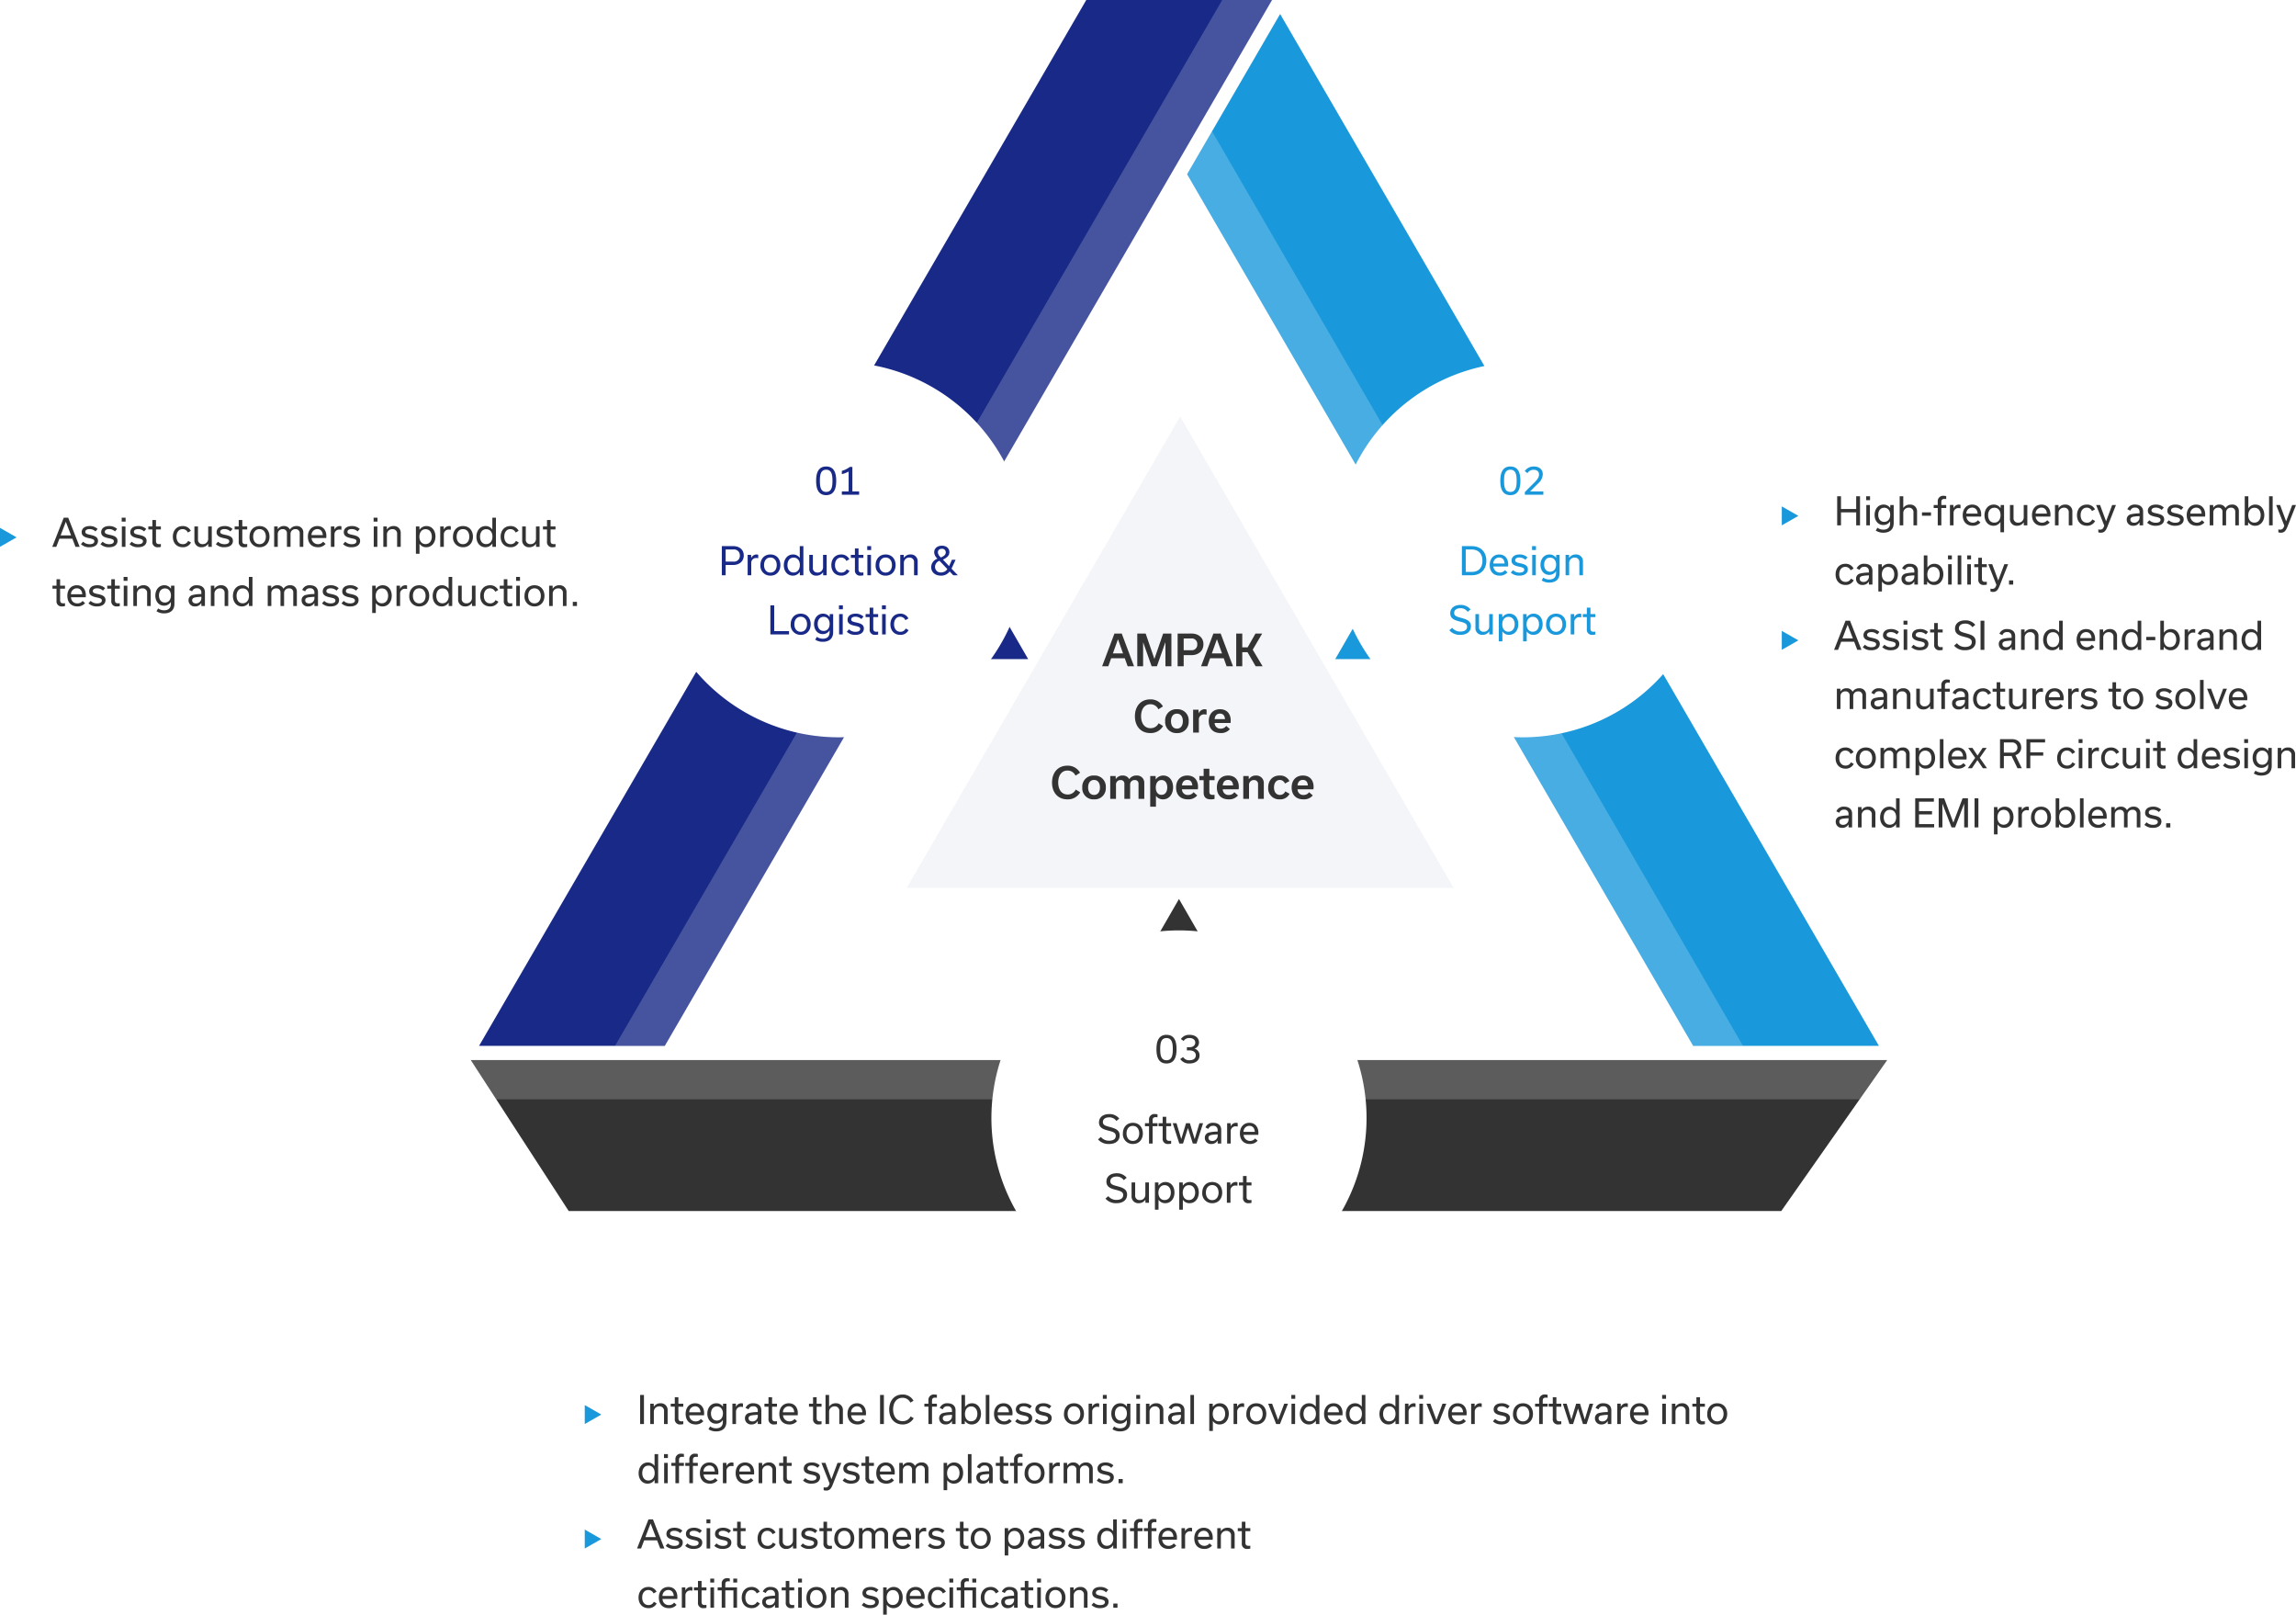 <svg xmlns="http://www.w3.org/2000/svg" xmlns:xlink="http://www.w3.org/1999/xlink" width="969.834" height="681.84" viewBox="0 0 969.834 681.84">
  <defs>
    <filter id="Path_94882" x="245" y="122.871" width="218.486" height="218.486" filterUnits="userSpaceOnUse">
      <feOffset input="SourceAlpha"/>
      <feGaussianBlur stdDeviation="10" result="blur"/>
      <feFlood flood-color="#1998db" flood-opacity="0.122"/>
      <feComposite operator="in" in2="blur"/>
      <feComposite in="SourceGraphic"/>
    </filter>
    <filter id="Path_127520" x="534" y="122.871" width="218.486" height="218.486" filterUnits="userSpaceOnUse">
      <feOffset input="SourceAlpha"/>
      <feGaussianBlur stdDeviation="10" result="blur-2"/>
      <feFlood flood-color="#1998db" flood-opacity="0.122"/>
      <feComposite operator="in" in2="blur-2"/>
      <feComposite in="SourceGraphic"/>
    </filter>
    <filter id="Path_127522" x="388.757" y="362.871" width="218.486" height="218.486" filterUnits="userSpaceOnUse">
      <feOffset input="SourceAlpha"/>
      <feGaussianBlur stdDeviation="10" result="blur-3"/>
      <feFlood flood-color="#1998db" flood-opacity="0.122"/>
      <feComposite operator="in" in2="blur-3"/>
      <feComposite in="SourceGraphic"/>
    </filter>
  </defs>
  <g id="Group_53676" data-name="Group 53676" transform="translate(-13093.002 11174.914)">
    <path id="Polygon_34" data-name="Polygon 34" d="M115.5,0,231,199H0Z" transform="translate(13476.002 -10999.002)" fill="#182987" opacity="0.05"/>
    <g id="Group_49583" data-name="Group 49583" transform="translate(12079.438 -12290.623)">
      <path id="Path_127514" data-name="Path 127514" d="M1549.748,1115.71l-39.288,67.662-217.2,373.974h-78.445l256.476-441.636Z" transform="translate(1.112 0)" fill="#182987"/>
      <path id="Path_127515" data-name="Path 127515" d="M1710.873,1555.464h-78.445L1418.674,1187.4l39.288-67.662Z" transform="translate(96.331 1.882)" fill="#1998db"/>
      <path id="Path_127516" data-name="Path 127516" d="M1810.7,1420.84l-44.732,63.759H1253.79l-41.357-63.759Z" transform="translate(0 142.521)" fill="#333"/>
    </g>
    <g id="Group_49584" data-name="Group 49584" transform="translate(11597.109 -12571.633)">
      <path id="Path_127517" data-name="Path 127517" d="M2013.791,1396.719l-28.754,49.529-10.534,18.133-28.7,49.426-164.592,283.381-23.913,41.166h-21.009l23.914-41.166L1935.287,1495.7l39.23-67.559,18.25-31.425Z" transform="translate(19.398 0)" fill="#fff" opacity="0.2"/>
      <path id="Path_127518" data-name="Path 127518" d="M2293.023,1701.849l-11.634,16.578H1705.516l-10.754-16.578Z" transform="translate(0 142.52)" fill="#fff" opacity="0.2"/>
      <path id="Path_127519" data-name="Path 127519" d="M2135.808,1820.7h-21.053l-23.913-41.166L1926.28,1496.186v-.015L1901,1452.642l10.533-18.133,25.278,43.543L2111.9,1779.537Z" transform="translate(96.331 17.651)" fill="#fff" opacity="0.2"/>
    </g>
    <path id="Path_94879" data-name="Path 94879" d="M172.6,238.709l-11.83-20.491-11.831,20.491H172.6l-11.83-20.491-11.831,20.491Z" transform="translate(13354.7 -11135.289)" fill="#182987"/>
    <path id="Path_127523" data-name="Path 127523" d="M172.6,238.709l-11.83-20.491-11.831,20.491H172.6l-11.83-20.491-11.831,20.491Z" transform="translate(13430.236 -11013.506)" fill="#333"/>
    <path id="Path_127521" data-name="Path 127521" d="M172.6,238.709l-11.83-20.491-11.831,20.491H172.6l-11.83-20.491-11.831,20.491Z" transform="translate(13508.066 -11135.289)" fill="#1998db"/>
    <g transform="matrix(1, 0, 0, 1, 13093, -11174.91)" filter="url(#Path_94882)">
      <path id="Path_94882-2" data-name="Path 94882" d="M39.628,250.812a79.23,79.23,0,1,0-29-108.23,79.23,79.23,0,0,0,29,108.23" transform="translate(275 49.92)" fill="#fff"/>
    </g>
    <g transform="matrix(1, 0, 0, 1, 13093, -11174.91)" filter="url(#Path_127520)">
      <path id="Path_127520-2" data-name="Path 127520" d="M39.628,250.812a79.23,79.23,0,1,0-29-108.23,79.23,79.23,0,0,0,29,108.23" transform="translate(564 49.92)" fill="#fff"/>
    </g>
    <g transform="matrix(1, 0, 0, 1, 13093, -11174.91)" filter="url(#Path_127522)">
      <path id="Path_127522-2" data-name="Path 127522" d="M39.628,250.812a79.23,79.23,0,1,0-29-108.23,79.23,79.23,0,0,0,29,108.23" transform="translate(418.76 289.92)" fill="#fff"/>
    </g>
    <path id="Path_133322" data-name="Path 133322" d="M15.9,3.712V16h1.616V11.664H20.7c2.512,0,4.464-1.472,4.464-4s-1.9-3.952-4.416-3.952Zm1.616,6.544V5.12h3.3a2.452,2.452,0,0,1,2.7,2.576,2.442,2.442,0,0,1-2.7,2.56ZM26.808,16h1.52V10.784A2.01,2.01,0,0,1,30.472,8.72a2.766,2.766,0,0,1,.8.112V7.344a2.191,2.191,0,0,0-.72-.112A2.442,2.442,0,0,0,28.344,8.7h-.032l-.032-1.3H26.808Zm9.616.176c2.7,0,4.208-2.016,4.208-4.464,0-2.464-1.5-4.48-4.208-4.48-2.688,0-4.224,1.984-4.224,4.48A4.128,4.128,0,0,0,36.424,16.176Zm-.016-7.648c1.776,0,2.688,1.472,2.688,3.184,0,1.7-.912,3.168-2.688,3.168s-2.672-1.472-2.672-3.168C33.736,10,34.632,8.528,36.408,8.528Zm9.5,7.648a3.435,3.435,0,0,0,2.9-1.568h.032L48.856,16h1.488V3.712h-1.52V8.656h-.032a3.365,3.365,0,0,0-2.8-1.424c-2.416,0-3.9,2.016-3.9,4.544C42.088,14.176,43.5,16.176,45.912,16.176Zm.272-1.328c-1.744,0-2.56-1.52-2.56-3.12,0-1.648.816-3.168,2.608-3.168,1.648,0,2.64,1.248,2.64,3.136C48.872,13.52,47.88,14.848,46.184,14.848Zm14-7.44h-1.52v5.12a2.23,2.23,0,0,1-2.352,2.336,1.826,1.826,0,0,1-1.952-2V7.408H52.84v5.76a2.826,2.826,0,0,0,3.024,3.008,3.255,3.255,0,0,0,2.784-1.44h.032L58.7,16h1.488Zm6.16,8.768a3.724,3.724,0,0,0,3.488-2l-1.2-.688a2.357,2.357,0,0,1-2.24,1.392c-1.808,0-2.688-1.44-2.688-3.168,0-1.776.912-3.184,2.592-3.184A2.392,2.392,0,0,1,68.5,9.968l1.264-.72a3.692,3.692,0,0,0-3.44-2.016c-2.64,0-4.16,1.968-4.16,4.512C62.168,14.272,63.7,16.176,66.344,16.176Zm4.064-7.5H72.12V13.76A2.14,2.14,0,0,0,74.5,16.176a5.025,5.025,0,0,0,1.2-.144V14.8a3.532,3.532,0,0,1-.672.064c-1.12,0-1.392-.464-1.392-1.488v-4.7H75.7V7.408H73.64V4.688H72.12v2.72H70.408ZM77.32,5.36h1.648V3.712H77.32ZM78.9,16V7.408h-1.52V16Zm6.192.176c2.7,0,4.208-2.016,4.208-4.464,0-2.464-1.5-4.48-4.208-4.48-2.688,0-4.224,1.984-4.224,4.48A4.128,4.128,0,0,0,85.1,16.176ZM85.08,8.528c1.776,0,2.688,1.472,2.688,3.184,0,1.7-.912,3.168-2.688,3.168s-2.672-1.472-2.672-3.168C82.408,10,83.3,8.528,85.08,8.528ZM91.272,16h1.52V10.88a2.23,2.23,0,0,1,2.352-2.336,1.843,1.843,0,0,1,1.952,2V16h1.52V10.24a2.826,2.826,0,0,0-3.024-3.008,3.16,3.16,0,0,0-2.784,1.44h-.032l-.032-1.264H91.272Zm24.32,0L112.9,13.2a8.537,8.537,0,0,0,.384-.768l1.36-2.976h-1.536L111.9,12.144l-2.608-2.736.5-.256c1.44-.752,2.224-1.6,2.224-2.9,0-1.616-1.264-2.72-3.136-2.72-2.144,0-3.28,1.28-3.28,2.8a3.755,3.755,0,0,0,1.3,2.576l.1.1a3.866,3.866,0,0,0-2.672,3.568c0,2.048,1.6,3.6,4.128,3.6a4.41,4.41,0,0,0,3.68-1.776l1.52,1.6Zm-6.72-11.168a1.471,1.471,0,0,1,1.616,1.52c0,.768-.448,1.36-1.536,1.9l-.512.256-.272-.272a2.8,2.8,0,0,1-1.008-1.872C107.16,5.472,107.72,4.832,108.872,4.832Zm2.288,8.56a3.039,3.039,0,0,1-2.656,1.424,2.32,2.32,0,0,1-2.544-2.336A2.71,2.71,0,0,1,107.848,9.9ZM36.408,41H44.28V39.592H38.024V28.712H36.408Zm12.816.176c2.7,0,4.208-2.016,4.208-4.464,0-2.464-1.5-4.48-4.208-4.48-2.688,0-4.224,1.984-4.224,4.48A4.128,4.128,0,0,0,49.224,41.176Zm-.016-7.648c1.776,0,2.688,1.472,2.688,3.184,0,1.7-.912,3.168-2.688,3.168s-2.672-1.472-2.672-3.168C46.536,35,47.432,33.528,49.208,33.528Zm13.712-1.12H61.5l-.048,1.232h-.032a3.293,3.293,0,0,0-2.784-1.408c-2.368,0-3.776,2.016-3.776,4.368,0,2.336,1.392,4.256,3.664,4.256a3.291,3.291,0,0,0,2.864-1.536h.032v.736c0,2.032-1.264,2.752-2.864,2.752a4.26,4.26,0,0,1-2.512-.8l-.688,1.2a5.768,5.768,0,0,0,3.216.9c2.592,0,4.352-1.312,4.352-4.048ZM58.9,39.528c-1.728,0-2.512-1.424-2.512-2.976,0-1.616.848-2.992,2.528-2.992,1.616,0,2.528,1.312,2.528,2.96C61.448,38.184,60.552,39.528,58.9,39.528Zm6.48-9.168h1.648V28.712H65.384ZM66.968,41V32.408h-1.52V41Zm5.328.176c2.352,0,3.6-1.12,3.6-2.688,0-1.712-1.52-2.16-3.1-2.512-1.488-.32-2.256-.5-2.256-1.3,0-.656.608-1.168,1.808-1.168a3.55,3.55,0,0,1,2.48.992l.912-1.04a4.713,4.713,0,0,0-3.344-1.232c-2.24,0-3.392,1.136-3.392,2.608,0,1.664,1.44,2.16,3.056,2.512,1.44.3,2.3.5,2.3,1.312,0,.736-.656,1.232-2.016,1.232a3.832,3.832,0,0,1-2.72-1.056L68.7,39.88A5.009,5.009,0,0,0,72.3,41.176Zm4.336-7.5h1.712V38.76a2.14,2.14,0,0,0,2.384,2.416,5.025,5.025,0,0,0,1.2-.144V39.8a3.532,3.532,0,0,1-.672.064c-1.12,0-1.392-.464-1.392-1.488v-4.7h2.064V32.408H79.864v-2.72h-1.52v2.72H76.632Zm6.912-3.312h1.648V28.712H83.544ZM85.128,41V32.408h-1.52V41Zm6.16.176a3.724,3.724,0,0,0,3.488-2l-1.2-.688a2.357,2.357,0,0,1-2.24,1.392c-1.808,0-2.688-1.44-2.688-3.168,0-1.776.912-3.184,2.592-3.184a2.392,2.392,0,0,1,2.208,1.44l1.264-.72a3.692,3.692,0,0,0-3.44-2.016c-2.64,0-4.16,1.968-4.16,4.512C87.112,39.272,88.648,41.176,91.288,41.176Z" transform="translate(13382.002 -10948.002)" fill="#182987"/>
    <path id="Path_133324" data-name="Path 133324" d="M22.512,16h4.272c3.68,0,6.048-2.464,6.048-6.144,0-3.376-2.048-6.144-6.192-6.144H22.512Zm1.616-1.408V5.12h2.416c2.592,0,4.64,1.44,4.64,4.752,0,3.168-1.824,4.72-4.5,4.72ZM35.792,11.04A2.457,2.457,0,0,1,38.24,8.512c1.52,0,2.224,1.12,2.32,2.528Zm4.9,2.8a2.737,2.737,0,0,1-4.88-1.536h6.208a7.684,7.684,0,0,0,.048-.88c0-2.352-1.328-4.192-3.792-4.192-2.48,0-4.016,1.872-4.016,4.464,0,2.7,1.536,4.48,4.24,4.48a4.108,4.108,0,0,0,3.248-1.392Zm6.08,2.336c2.352,0,3.6-1.12,3.6-2.688,0-1.712-1.52-2.16-3.1-2.512-1.488-.32-2.256-.5-2.256-1.3,0-.656.608-1.168,1.808-1.168A3.55,3.55,0,0,1,49.3,9.5l.912-1.04a4.713,4.713,0,0,0-3.344-1.232c-2.24,0-3.392,1.136-3.392,2.608,0,1.664,1.44,2.16,3.056,2.512,1.44.3,2.3.5,2.3,1.312,0,.736-.656,1.232-2.016,1.232A3.832,3.832,0,0,1,44.1,13.84l-.928,1.04A5.009,5.009,0,0,0,46.768,16.176ZM52.144,5.36h1.648V3.712H52.144ZM53.728,16V7.408h-1.52V16ZM63.776,7.408H62.352L62.3,8.64h-.032a3.293,3.293,0,0,0-2.784-1.408c-2.368,0-3.776,2.016-3.776,4.368,0,2.336,1.392,4.256,3.664,4.256A3.291,3.291,0,0,0,62.24,14.32h.032v.736c0,2.032-1.264,2.752-2.864,2.752a4.26,4.26,0,0,1-2.512-.8l-.688,1.2a5.768,5.768,0,0,0,3.216.9c2.592,0,4.352-1.312,4.352-4.048Zm-4.016,7.12c-1.728,0-2.512-1.424-2.512-2.976,0-1.616.848-2.992,2.528-2.992,1.616,0,2.528,1.312,2.528,2.96C62.3,13.184,61.408,14.528,59.76,14.528ZM66.3,16h1.52V10.88a2.23,2.23,0,0,1,2.352-2.336,1.843,1.843,0,0,1,1.952,2V16h1.52V10.24a2.826,2.826,0,0,0-3.024-3.008,3.16,3.16,0,0,0-2.784,1.44h-.032l-.032-1.264H66.3ZM21.816,41.176c2.864,0,4.512-1.44,4.512-3.616,0-2.336-1.936-2.96-4.064-3.536-1.856-.5-3.024-.8-3.024-2.112,0-1.136.9-1.984,2.672-1.984a3.537,3.537,0,0,1,3.024,1.52l1.216-1.008a5.185,5.185,0,0,0-4.224-1.9c-2.688,0-4.336,1.408-4.336,3.536,0,2.352,2,2.96,4.032,3.472,1.9.48,3.056.864,3.056,2.176,0,1.232-.848,2.064-2.88,2.064A4.285,4.285,0,0,1,18.392,38.2l-1.2,1.04A5.815,5.815,0,0,0,21.816,41.176ZM35.56,32.408H34.04v5.12a2.23,2.23,0,0,1-2.352,2.336,1.826,1.826,0,0,1-1.952-2V32.408h-1.52v5.76a2.826,2.826,0,0,0,3.024,3.008,3.255,3.255,0,0,0,2.784-1.44h.032L34.072,41H35.56Zm6.912,8.768c2.4,0,3.872-2.048,3.872-4.512,0-2.5-1.424-4.432-3.808-4.432a3.444,3.444,0,0,0-2.912,1.536h-.032l-.032-1.36H38.088v11.52h1.52V39.752h.032A3.281,3.281,0,0,0,42.472,41.176Zm-.32-1.328c-1.664,0-2.592-1.344-2.592-3.1,0-1.712.9-3.184,2.608-3.184,1.824,0,2.64,1.52,2.64,3.136C44.808,38.408,43.9,39.848,42.152,39.848Zm10.592,1.328c2.4,0,3.872-2.048,3.872-4.512,0-2.5-1.424-4.432-3.808-4.432A3.444,3.444,0,0,0,49.9,33.768h-.032l-.032-1.36H48.36v11.52h1.52V39.752h.032A3.281,3.281,0,0,0,52.744,41.176Zm-.32-1.328c-1.664,0-2.592-1.344-2.592-3.1,0-1.712.9-3.184,2.608-3.184,1.824,0,2.64,1.52,2.64,3.136C55.08,38.408,54.168,39.848,52.424,39.848ZM62.3,41.176c2.7,0,4.208-2.016,4.208-4.464,0-2.464-1.5-4.48-4.208-4.48-2.688,0-4.224,1.984-4.224,4.48A4.128,4.128,0,0,0,62.3,41.176Zm-.016-7.648c1.776,0,2.688,1.472,2.688,3.184,0,1.7-.912,3.168-2.688,3.168s-2.672-1.472-2.672-3.168C59.608,35,60.5,33.528,62.28,33.528ZM68.472,41h1.52V35.784a2.01,2.01,0,0,1,2.144-2.064,2.766,2.766,0,0,1,.8.112V32.344a2.191,2.191,0,0,0-.72-.112A2.442,2.442,0,0,0,70.008,33.7h-.032l-.032-1.3H68.472Zm5.1-7.328h1.712V38.76a2.14,2.14,0,0,0,2.384,2.416,5.025,5.025,0,0,0,1.2-.144V39.8a3.532,3.532,0,0,1-.672.064c-1.12,0-1.392-.464-1.392-1.488v-4.7h2.064V32.408H76.808v-2.72h-1.52v2.72H73.576Z" transform="translate(13688.002 -10948.002)" fill="#1998db"/>
    <path id="Path_133326" data-name="Path 133326" d="M18.68,16.176c2.864,0,4.512-1.44,4.512-3.616,0-2.336-1.936-2.96-4.064-3.536-1.856-.5-3.024-.8-3.024-2.112,0-1.136.9-1.984,2.672-1.984A3.537,3.537,0,0,1,21.8,6.448L23.016,5.44a5.185,5.185,0,0,0-4.224-1.9c-2.688,0-4.336,1.408-4.336,3.536,0,2.352,2,2.96,4.032,3.472,1.9.48,3.056.864,3.056,2.176,0,1.232-.848,2.064-2.88,2.064A4.285,4.285,0,0,1,15.256,13.2l-1.2,1.04A5.815,5.815,0,0,0,18.68,16.176Zm10.1,0c2.7,0,4.208-2.016,4.208-4.464,0-2.464-1.5-4.48-4.208-4.48-2.688,0-4.224,1.984-4.224,4.48A4.128,4.128,0,0,0,28.776,16.176ZM28.76,8.528c1.776,0,2.688,1.472,2.688,3.184,0,1.7-.912,3.168-2.688,3.168s-2.672-1.472-2.672-3.168C26.088,10,26.984,8.528,28.76,8.528ZM35.592,16h1.52V8.672h2.064V7.408H37.112V6.16c0-.912.368-1.312,1.36-1.312a2.75,2.75,0,0,1,.7.08V3.664a3.855,3.855,0,0,0-1.008-.128,2.267,2.267,0,0,0-2.576,2.432v1.44H33.88V8.672h1.712ZM39.64,8.672h1.712V13.76a2.14,2.14,0,0,0,2.384,2.416,5.025,5.025,0,0,0,1.2-.144V14.8a3.532,3.532,0,0,1-.672.064c-1.12,0-1.392-.464-1.392-1.488v-4.7h2.064V7.408H42.872V4.688h-1.52v2.72H39.64ZM56.888,7.408l-2,6.656h-.032l-2-6.656H51.224L49.24,14.032h-.032l-2-6.624h-1.6L48.392,16h1.552l2.064-6.5h.032L54.1,16h1.552l2.768-8.592ZM66.088,16V10.176c0-1.872-1.312-2.944-3.36-2.944a3.261,3.261,0,0,0-3.3,1.968l1.264.608a1.9,1.9,0,0,1,1.984-1.3,1.678,1.678,0,0,1,1.9,1.664v.768a15.418,15.418,0,0,0-3.744.416,2.181,2.181,0,0,0-1.664,2.224,2.544,2.544,0,0,0,2.768,2.592,2.836,2.836,0,0,0,2.592-1.424h.032L64.6,16ZM62.3,14.9c-.992,0-1.6-.528-1.6-1.328,0-.88.72-1.152,1.7-1.28.72-.1,1.616-.16,2.192-.176v.5A2.228,2.228,0,0,1,62.3,14.9ZM68.584,16H70.1V10.784A2.01,2.01,0,0,1,72.248,8.72a2.766,2.766,0,0,1,.8.112V7.344a2.191,2.191,0,0,0-.72-.112A2.442,2.442,0,0,0,70.12,8.7h-.032l-.032-1.3H68.584Zm6.928-4.96A2.457,2.457,0,0,1,77.96,8.512c1.52,0,2.224,1.12,2.32,2.528Zm4.9,2.8a2.737,2.737,0,0,1-4.88-1.536h6.208a7.684,7.684,0,0,0,.048-.88c0-2.352-1.328-4.192-3.792-4.192-2.48,0-4.016,1.872-4.016,4.464,0,2.7,1.536,4.48,4.24,4.48a4.108,4.108,0,0,0,3.248-1.392ZM21.816,41.176c2.864,0,4.512-1.44,4.512-3.616,0-2.336-1.936-2.96-4.064-3.536-1.856-.5-3.024-.8-3.024-2.112,0-1.136.9-1.984,2.672-1.984a3.537,3.537,0,0,1,3.024,1.52l1.216-1.008a5.185,5.185,0,0,0-4.224-1.9c-2.688,0-4.336,1.408-4.336,3.536,0,2.352,2,2.96,4.032,3.472,1.9.48,3.056.864,3.056,2.176,0,1.232-.848,2.064-2.88,2.064A4.285,4.285,0,0,1,18.392,38.2l-1.2,1.04A5.815,5.815,0,0,0,21.816,41.176ZM35.56,32.408H34.04v5.12a2.23,2.23,0,0,1-2.352,2.336,1.826,1.826,0,0,1-1.952-2V32.408h-1.52v5.76a2.826,2.826,0,0,0,3.024,3.008,3.255,3.255,0,0,0,2.784-1.44h.032L34.072,41H35.56Zm6.912,8.768c2.4,0,3.872-2.048,3.872-4.512,0-2.5-1.424-4.432-3.808-4.432a3.444,3.444,0,0,0-2.912,1.536h-.032l-.032-1.36H38.088v11.52h1.52V39.752h.032A3.281,3.281,0,0,0,42.472,41.176Zm-.32-1.328c-1.664,0-2.592-1.344-2.592-3.1,0-1.712.9-3.184,2.608-3.184,1.824,0,2.64,1.52,2.64,3.136C44.808,38.408,43.9,39.848,42.152,39.848Zm10.592,1.328c2.4,0,3.872-2.048,3.872-4.512,0-2.5-1.424-4.432-3.808-4.432A3.444,3.444,0,0,0,49.9,33.768h-.032l-.032-1.36H48.36v11.52h1.52V39.752h.032A3.281,3.281,0,0,0,52.744,41.176Zm-.32-1.328c-1.664,0-2.592-1.344-2.592-3.1,0-1.712.9-3.184,2.608-3.184,1.824,0,2.64,1.52,2.64,3.136C55.08,38.408,54.168,39.848,52.424,39.848ZM62.3,41.176c2.7,0,4.208-2.016,4.208-4.464,0-2.464-1.5-4.48-4.208-4.48-2.688,0-4.224,1.984-4.224,4.48A4.128,4.128,0,0,0,62.3,41.176Zm-.016-7.648c1.776,0,2.688,1.472,2.688,3.184,0,1.7-.912,3.168-2.688,3.168s-2.672-1.472-2.672-3.168C59.608,35,60.5,33.528,62.28,33.528ZM68.472,41h1.52V35.784a2.01,2.01,0,0,1,2.144-2.064,2.766,2.766,0,0,1,.8.112V32.344a2.191,2.191,0,0,0-.72-.112A2.442,2.442,0,0,0,70.008,33.7h-.032l-.032-1.3H68.472Zm5.1-7.328h1.712V38.76a2.14,2.14,0,0,0,2.384,2.416,5.025,5.025,0,0,0,1.2-.144V39.8a3.532,3.532,0,0,1-.672.064c-1.12,0-1.392-.464-1.392-1.488v-4.7h2.064V32.408H76.808v-2.72h-1.52v2.72H73.576Z" transform="translate(13542.759 -10708.002)" fill="#333"/>
    <path id="Path_133321" data-name="Path 133321" d="M-5.024.176c3.472,0,4.24-2.976,4.24-6.064,0-3.1-.784-6.032-4.24-6.032-3.472,0-4.24,2.976-4.24,6.064C-9.264-2.752-8.48.176-5.024.176Zm0-1.36c-2.416,0-2.656-2.4-2.656-4.688s.24-4.688,2.656-4.688,2.656,2.4,2.656,4.688S-2.608-1.184-5.024-1.184ZM1.6,0H8.9V-1.392H6.048V-11.744H4.96A9.72,9.72,0,0,1,1.6-10.08v1.392a10.734,10.734,0,0,0,2.864-1.1v8.4H1.6Z" transform="translate(13447.002 -10966.002)" fill="#182987"/>
    <path id="Path_133323" data-name="Path 133323" d="M-5.024.176c3.472,0,4.24-2.976,4.24-6.064,0-3.1-.784-6.032-4.24-6.032-3.472,0-4.24,2.976-4.24,6.064C-9.264-2.752-8.48.176-5.024.176Zm0-1.36c-2.416,0-2.656-2.4-2.656-4.688s.24-4.688,2.656-4.688,2.656,2.4,2.656,4.688S-2.608-1.184-5.024-1.184ZM1.1,0H8.912V-1.392H3.36v-.032L6.8-4.848A5.389,5.389,0,0,0,8.672-8.64c0-1.952-1.392-3.28-3.76-3.28a4.449,4.449,0,0,0-3.84,1.936l1.136.88A2.946,2.946,0,0,1,4.8-10.528c1.5,0,2.288.816,2.288,2,0,1.136-.736,2.16-1.888,3.3l-4.1,4.1Z" transform="translate(13736.002 -10966.002)" fill="#1998db"/>
    <path id="Path_133325" data-name="Path 133325" d="M-5.024.176c3.472,0,4.24-2.976,4.24-6.064,0-3.1-.784-6.032-4.24-6.032-3.472,0-4.24,2.976-4.24,6.064C-9.264-2.752-8.48.176-5.024.176Zm0-1.36c-2.416,0-2.656-2.4-2.656-4.688s.24-4.688,2.656-4.688,2.656,2.4,2.656,4.688S-2.608-1.184-5.024-1.184ZM4.7.176c2.624,0,4.24-1.424,4.24-3.392A2.9,2.9,0,0,0,6.816-6.08v-.032A2.687,2.687,0,0,0,8.7-8.72c0-1.856-1.536-3.2-3.968-3.2a4.19,4.19,0,0,0-3.68,1.776l1.168.832A2.661,2.661,0,0,1,4.688-10.56c1.536,0,2.432.784,2.432,1.936,0,1.136-.944,1.936-2.4,1.936H3.584v1.344H4.72c1.616,0,2.64.848,2.64,2.08,0,1.248-.976,2.08-2.672,2.08a2.934,2.934,0,0,1-2.7-1.36L.784-1.7A4.374,4.374,0,0,0,4.7.176Z" transform="translate(13590.759 -10726.002)" fill="#333"/>
    <path id="Path_133327" data-name="Path 133327" d="M33.658,18h2.7l-5.2-13.824H28.078L22.876,18h2.61l1.206-3.384h5.76ZM27.43,12.564l2.124-5.94h.036l2.124,5.94ZM48.652,4.176,44.98,14.85h-.036L41.272,4.176H37.726V18h2.466V7.938h.036L43.792,18h2.232L49.588,7.884h.036V18h2.52V4.176Zm6.12,0V18h2.556V13.3H60.6c2.862,0,5.076-1.71,5.076-4.608s-2.268-4.518-5.022-4.518Zm2.556,7.056V6.246h3.24a2.322,2.322,0,0,1,2.5,2.5,2.317,2.317,0,0,1-2.5,2.484ZM75.454,18h2.7l-5.2-13.824H69.874L64.672,18h2.61l1.206-3.384h5.76Zm-6.228-5.436,2.124-5.94h.036l2.124,5.94ZM87.73,18h2.934l-4.176-7,4-6.822H87.658l-3.312,5.832H82.078V4.176H79.522V18h2.556V12.06h2.214ZM43.243,46.2a5.91,5.91,0,0,0,5.382-2.988l-1.89-1.152a3.677,3.677,0,0,1-3.384,2.088c-2.79,0-4.014-2.376-4.014-5.076,0-2.718,1.26-5.04,3.942-5.04a3.648,3.648,0,0,1,3.366,2.142l1.926-1.224a5.912,5.912,0,0,0-5.364-2.97c-4.14,0-6.48,3.078-6.48,7.128C36.727,43.174,39.085,46.2,43.243,46.2Zm11.232,0a4.68,4.68,0,0,0,4.968-5.022,4.676,4.676,0,0,0-4.968-5.04,4.685,4.685,0,0,0-4.968,5.04A4.671,4.671,0,0,0,54.475,46.2Zm0-8.19c1.674,0,2.5,1.368,2.5,3.168,0,1.782-.828,3.15-2.5,3.15s-2.5-1.368-2.5-3.15C51.973,39.376,52.8,38.008,54.475,38.008ZM61.315,46h2.43V40.456a2.136,2.136,0,0,1,2.34-2.142,3.877,3.877,0,0,1,.918.108V36.3a2.569,2.569,0,0,0-.882-.162,2.759,2.759,0,0,0-2.43,1.692h-.036L63.6,36.334H61.315Zm9.09-5.688c.144-1.386.846-2.322,2.25-2.322,1.422,0,2.016.954,2.124,2.322Zm4.9,2.862a2.778,2.778,0,0,1-2.322,1.17,2.394,2.394,0,0,1-2.574-2.394h6.714a6.512,6.512,0,0,0,.072-1.08c0-2.664-1.512-4.734-4.518-4.734-3.042,0-4.752,2.124-4.752,5.04,0,3.006,1.728,5.022,5,5.022a4.811,4.811,0,0,0,3.924-1.656ZM8.233,74.2a5.91,5.91,0,0,0,5.382-2.988l-1.89-1.152a3.677,3.677,0,0,1-3.384,2.088c-2.79,0-4.014-2.376-4.014-5.076,0-2.718,1.26-5.04,3.942-5.04a3.648,3.648,0,0,1,3.366,2.142l1.926-1.224A5.912,5.912,0,0,0,8.2,59.978c-4.14,0-6.48,3.078-6.48,7.128C1.717,71.174,4.075,74.2,8.233,74.2Zm11.232,0a4.68,4.68,0,0,0,4.968-5.022,4.676,4.676,0,0,0-4.968-5.04,4.685,4.685,0,0,0-4.968,5.04A4.671,4.671,0,0,0,19.465,74.2Zm0-8.19c1.674,0,2.5,1.368,2.5,3.168,0,1.782-.828,3.15-2.5,3.15s-2.5-1.368-2.5-3.15C16.963,67.376,17.791,66.008,19.465,66.008Zm9.18-.378-.054-1.3H26.305V74h2.43V67.988a1.852,1.852,0,0,1,1.944-1.944,1.492,1.492,0,0,1,1.6,1.6V74h2.43V67.988a1.837,1.837,0,0,1,1.926-1.944,1.488,1.488,0,0,1,1.62,1.6V74h2.43V67.25a3.027,3.027,0,0,0-3.294-3.114,3.44,3.44,0,0,0-3.042,1.548,3.041,3.041,0,0,0-2.844-1.548,3.164,3.164,0,0,0-2.826,1.494ZM48.625,74.2c2.61,0,4.23-2.25,4.23-5.076s-1.548-4.986-4.158-4.986a3.809,3.809,0,0,0-3.132,1.638h-.036l-.054-1.44H43.189v12.96h2.43V72.758h.036A3.619,3.619,0,0,0,48.625,74.2Zm-.684-1.908c-1.548,0-2.394-1.3-2.394-3.078,0-1.764.81-3.168,2.412-3.168,1.692,0,2.43,1.476,2.43,3.114C50.389,70.9,49.579,72.29,47.941,72.29ZM56.6,68.312c.144-1.386.846-2.322,2.25-2.322,1.422,0,2.016.954,2.124,2.322Zm4.9,2.862a2.778,2.778,0,0,1-2.322,1.17A2.394,2.394,0,0,1,56.6,69.95h6.714a6.511,6.511,0,0,0,.072-1.08c0-2.664-1.512-4.734-4.518-4.734-3.042,0-4.752,2.124-4.752,5.04,0,3.006,1.728,5.022,5,5.022a4.811,4.811,0,0,0,3.924-1.656ZM63.943,66.1h1.818v5.274c0,1.8.936,2.826,3.006,2.826a6.668,6.668,0,0,0,1.6-.18V72.254a4.2,4.2,0,0,1-.72.054c-1.188,0-1.476-.486-1.476-1.458V66.1h2.2V64.334h-2.2v-3.06H65.761v3.06H63.943Zm9.882,2.214c.144-1.386.846-2.322,2.25-2.322,1.422,0,2.016.954,2.124,2.322Zm4.9,2.862a2.778,2.778,0,0,1-2.322,1.17,2.394,2.394,0,0,1-2.574-2.394h6.714a6.511,6.511,0,0,0,.072-1.08c0-2.664-1.512-4.734-4.518-4.734-3.042,0-4.752,2.124-4.752,5.04,0,3.006,1.728,5.022,5,5.022a4.811,4.811,0,0,0,3.924-1.656ZM82.5,74h2.43V68.186a2.008,2.008,0,0,1,2.088-2.142,1.648,1.648,0,0,1,1.728,1.782V74h2.43V67.466a3.142,3.142,0,0,0-3.348-3.33A3.332,3.332,0,0,0,84.877,65.7h-.036l-.054-1.368H82.5Zm15.39.2a4.38,4.38,0,0,0,4.176-2.358l-1.836-1.008A2.359,2.359,0,0,1,98,72.326c-1.71,0-2.52-1.4-2.52-3.15,0-1.764.828-3.168,2.448-3.168a2.29,2.29,0,0,1,2.16,1.512L102,66.494a4.3,4.3,0,0,0-4.1-2.358c-3.15,0-4.878,2.2-4.878,5.076A4.629,4.629,0,0,0,97.891,74.2Zm7.524-5.886c.144-1.386.846-2.322,2.25-2.322,1.422,0,2.016.954,2.124,2.322Zm4.9,2.862a2.778,2.778,0,0,1-2.322,1.17,2.394,2.394,0,0,1-2.574-2.394h6.714a6.511,6.511,0,0,0,.072-1.08c0-2.664-1.512-4.734-4.518-4.734-3.042,0-4.752,2.124-4.752,5.04,0,3.006,1.728,5.022,5,5.022a4.811,4.811,0,0,0,3.924-1.656Z" transform="translate(13535.662 -10911.557)" fill="#333"/>
    <g id="Group_49585" data-name="Group 49585" transform="translate(12752.368 -13556.002)">
      <path id="Path_133316" data-name="Path 133316" d="M9.888,16h1.76L6.816,3.712h-1.9L.08,16h1.7l1.312-3.44H8.56ZM3.616,11.168,5.792,5.456h.032l2.192,5.712Zm12.176,5.008c2.352,0,3.6-1.12,3.6-2.688,0-1.712-1.52-2.16-3.1-2.512-1.488-.32-2.256-.5-2.256-1.3,0-.656.608-1.168,1.808-1.168a3.55,3.55,0,0,1,2.48.992l.912-1.04a4.713,4.713,0,0,0-3.344-1.232c-2.24,0-3.392,1.136-3.392,2.608,0,1.664,1.44,2.16,3.056,2.512,1.44.3,2.3.5,2.3,1.312,0,.736-.656,1.232-2.016,1.232a3.832,3.832,0,0,1-2.72-1.056l-.928,1.04A5.009,5.009,0,0,0,15.792,16.176Zm8.24,0c2.352,0,3.6-1.12,3.6-2.688,0-1.712-1.52-2.16-3.1-2.512-1.488-.32-2.256-.5-2.256-1.3,0-.656.608-1.168,1.808-1.168a3.55,3.55,0,0,1,2.48.992l.912-1.04a4.713,4.713,0,0,0-3.344-1.232c-2.24,0-3.392,1.136-3.392,2.608,0,1.664,1.44,2.16,3.056,2.512,1.44.3,2.3.5,2.3,1.312,0,.736-.656,1.232-2.016,1.232a3.832,3.832,0,0,1-2.72-1.056l-.928,1.04A5.009,5.009,0,0,0,24.032,16.176ZM29.408,5.36h1.648V3.712H29.408ZM30.992,16V7.408h-1.52V16Zm5.328.176c2.352,0,3.6-1.12,3.6-2.688,0-1.712-1.52-2.16-3.1-2.512-1.488-.32-2.256-.5-2.256-1.3,0-.656.608-1.168,1.808-1.168a3.55,3.55,0,0,1,2.48.992l.912-1.04a4.713,4.713,0,0,0-3.344-1.232c-2.24,0-3.392,1.136-3.392,2.608,0,1.664,1.44,2.16,3.056,2.512,1.44.3,2.3.5,2.3,1.312,0,.736-.656,1.232-2.016,1.232a3.832,3.832,0,0,1-2.72-1.056l-.928,1.04A5.009,5.009,0,0,0,36.32,16.176Zm4.336-7.5h1.712V13.76a2.14,2.14,0,0,0,2.384,2.416,5.025,5.025,0,0,0,1.2-.144V14.8a3.532,3.532,0,0,1-.672.064c-1.12,0-1.392-.464-1.392-1.488v-4.7h2.064V7.408H43.888V4.688h-1.52v2.72H40.656Zm14.528,7.5a3.724,3.724,0,0,0,3.488-2l-1.2-.688a2.357,2.357,0,0,1-2.24,1.392c-1.808,0-2.688-1.44-2.688-3.168,0-1.776.912-3.184,2.592-3.184a2.392,2.392,0,0,1,2.208,1.44l1.264-.72a3.692,3.692,0,0,0-3.44-2.016c-2.64,0-4.16,1.968-4.16,4.512C51.008,14.272,52.544,16.176,55.184,16.176ZM67.456,7.408h-1.52v5.12a2.23,2.23,0,0,1-2.352,2.336,1.826,1.826,0,0,1-1.952-2V7.408h-1.52v5.76a2.826,2.826,0,0,0,3.024,3.008,3.255,3.255,0,0,0,2.784-1.44h.032L65.968,16h1.488Zm5.328,8.768c2.352,0,3.6-1.12,3.6-2.688,0-1.712-1.52-2.16-3.1-2.512-1.488-.32-2.256-.5-2.256-1.3,0-.656.608-1.168,1.808-1.168a3.55,3.55,0,0,1,2.48.992l.912-1.04A4.713,4.713,0,0,0,72.88,7.232c-2.24,0-3.392,1.136-3.392,2.608,0,1.664,1.44,2.16,3.056,2.512,1.44.3,2.3.5,2.3,1.312,0,.736-.656,1.232-2.016,1.232a3.832,3.832,0,0,1-2.72-1.056l-.928,1.04A5.009,5.009,0,0,0,72.784,16.176Zm4.336-7.5h1.712V13.76a2.14,2.14,0,0,0,2.384,2.416,5.025,5.025,0,0,0,1.2-.144V14.8a3.532,3.532,0,0,1-.672.064c-1.12,0-1.392-.464-1.392-1.488v-4.7h2.064V7.408H80.352V4.688h-1.52v2.72H77.12Zm10.512,7.5c2.7,0,4.208-2.016,4.208-4.464,0-2.464-1.5-4.48-4.208-4.48-2.688,0-4.224,1.984-4.224,4.48A4.128,4.128,0,0,0,87.632,16.176Zm-.016-7.648c1.776,0,2.688,1.472,2.688,3.184,0,1.7-.912,3.168-2.688,3.168s-2.672-1.472-2.672-3.168C84.944,10,85.84,8.528,87.616,8.528Zm7.7.032L95.28,7.408H93.808V16h1.52V10.592A1.983,1.983,0,0,1,97.44,8.544,1.637,1.637,0,0,1,99.2,10.3V16h1.52V10.592a1.97,1.97,0,0,1,2.1-2.048,1.634,1.634,0,0,1,1.776,1.76V16h1.52V9.952a2.635,2.635,0,0,0-2.864-2.72A3.1,3.1,0,0,0,100.464,8.7a2.708,2.708,0,0,0-2.592-1.472A2.832,2.832,0,0,0,95.344,8.56Zm14.272,2.48a2.457,2.457,0,0,1,2.448-2.528c1.52,0,2.224,1.12,2.32,2.528Zm4.9,2.8A2.737,2.737,0,0,1,109.6,12.3h6.208a7.684,7.684,0,0,0,.048-.88c0-2.352-1.328-4.192-3.792-4.192-2.48,0-4.016,1.872-4.016,4.464,0,2.7,1.536,4.48,4.24,4.48a4.108,4.108,0,0,0,3.248-1.392ZM117.76,16h1.52V10.784a2.01,2.01,0,0,1,2.144-2.064,2.766,2.766,0,0,1,.8.112V7.344a2.191,2.191,0,0,0-.72-.112A2.442,2.442,0,0,0,119.3,8.7h-.032l-.032-1.3H117.76Zm8.752.176c2.352,0,3.6-1.12,3.6-2.688,0-1.712-1.52-2.16-3.1-2.512-1.488-.32-2.256-.5-2.256-1.3,0-.656.608-1.168,1.808-1.168a3.55,3.55,0,0,1,2.48.992l.912-1.04a4.713,4.713,0,0,0-3.344-1.232c-2.24,0-3.392,1.136-3.392,2.608,0,1.664,1.44,2.16,3.056,2.512,1.44.3,2.3.5,2.3,1.312,0,.736-.656,1.232-2.016,1.232a3.832,3.832,0,0,1-2.72-1.056l-.928,1.04A5.009,5.009,0,0,0,126.512,16.176Zm9.3-10.816h1.648V3.712h-1.648ZM137.392,16V7.408h-1.52V16Zm2.528,0h1.52V10.88a2.23,2.23,0,0,1,2.352-2.336,1.842,1.842,0,0,1,1.952,2V16h1.52V10.24a2.826,2.826,0,0,0-3.024-3.008,3.16,3.16,0,0,0-2.784,1.44h-.032l-.032-1.264H139.92Zm18.144.176c2.4,0,3.872-2.048,3.872-4.512,0-2.5-1.424-4.432-3.808-4.432a3.444,3.444,0,0,0-2.912,1.536h-.032l-.032-1.36H153.68v11.52h1.52V14.752h.032A3.281,3.281,0,0,0,158.064,16.176Zm-.32-1.328c-1.664,0-2.592-1.344-2.592-3.1,0-1.712.9-3.184,2.608-3.184,1.824,0,2.64,1.52,2.64,3.136C160.4,13.408,159.488,14.848,157.744,14.848ZM163.952,16h1.52V10.784a2.01,2.01,0,0,1,2.144-2.064,2.766,2.766,0,0,1,.8.112V7.344a2.191,2.191,0,0,0-.72-.112A2.442,2.442,0,0,0,165.488,8.7h-.032l-.032-1.3h-1.472Zm9.616.176c2.7,0,4.208-2.016,4.208-4.464,0-2.464-1.5-4.48-4.208-4.48-2.688,0-4.224,1.984-4.224,4.48A4.128,4.128,0,0,0,173.568,16.176Zm-.016-7.648c1.776,0,2.688,1.472,2.688,3.184,0,1.7-.912,3.168-2.688,3.168s-2.672-1.472-2.672-3.168C170.88,10,171.776,8.528,173.552,8.528Zm9.5,7.648a3.435,3.435,0,0,0,2.9-1.568h.032L186,16h1.488V3.712h-1.52V8.656h-.032a3.365,3.365,0,0,0-2.8-1.424c-2.416,0-3.9,2.016-3.9,4.544C179.232,14.176,180.64,16.176,183.056,16.176Zm.272-1.328c-1.744,0-2.56-1.52-2.56-3.12,0-1.648.816-3.168,2.608-3.168,1.648,0,2.64,1.248,2.64,3.136C186.016,13.52,185.024,14.848,183.328,14.848Zm10.32,1.328a3.724,3.724,0,0,0,3.488-2l-1.2-.688a2.357,2.357,0,0,1-2.24,1.392c-1.808,0-2.688-1.44-2.688-3.168,0-1.776.912-3.184,2.592-3.184a2.392,2.392,0,0,1,2.208,1.44l1.264-.72a3.692,3.692,0,0,0-3.44-2.016c-2.64,0-4.16,1.968-4.16,4.512C189.472,14.272,191.008,16.176,193.648,16.176ZM205.92,7.408H204.4v5.12a2.23,2.23,0,0,1-2.352,2.336,1.826,1.826,0,0,1-1.952-2V7.408h-1.52v5.76a2.826,2.826,0,0,0,3.024,3.008,3.255,3.255,0,0,0,2.784-1.44h.032L204.432,16h1.488Zm1.424,1.264h1.712V13.76a2.14,2.14,0,0,0,2.384,2.416,5.025,5.025,0,0,0,1.2-.144V14.8a3.532,3.532,0,0,1-.672.064c-1.12,0-1.392-.464-1.392-1.488v-4.7h2.064V7.408h-2.064V4.688h-1.52v2.72h-1.712ZM.16,33.672H1.872V38.76a2.14,2.14,0,0,0,2.384,2.416,5.025,5.025,0,0,0,1.2-.144V39.8a3.532,3.532,0,0,1-.672.064c-1.12,0-1.392-.464-1.392-1.488v-4.7H5.456V32.408H3.392v-2.72H1.872v2.72H.16ZM7.984,36.04a2.457,2.457,0,0,1,2.448-2.528c1.52,0,2.224,1.12,2.32,2.528Zm4.9,2.8A2.552,2.552,0,0,1,10.7,39.88,2.545,2.545,0,0,1,8,37.3h6.208a7.685,7.685,0,0,0,.048-.88c0-2.352-1.328-4.192-3.792-4.192-2.48,0-4.016,1.872-4.016,4.464,0,2.7,1.536,4.48,4.24,4.48a4.108,4.108,0,0,0,3.248-1.392Zm6.08,2.336c2.352,0,3.6-1.12,3.6-2.688,0-1.712-1.52-2.16-3.1-2.512-1.488-.32-2.256-.5-2.256-1.3,0-.656.608-1.168,1.808-1.168a3.55,3.55,0,0,1,2.48.992l.912-1.04a4.713,4.713,0,0,0-3.344-1.232c-2.24,0-3.392,1.136-3.392,2.608,0,1.664,1.44,2.16,3.056,2.512,1.44.3,2.3.5,2.3,1.312,0,.736-.656,1.232-2.016,1.232a3.832,3.832,0,0,1-2.72-1.056l-.928,1.04A5.009,5.009,0,0,0,18.96,41.176Zm4.336-7.5h1.712V38.76a2.14,2.14,0,0,0,2.384,2.416,5.025,5.025,0,0,0,1.2-.144V39.8a3.532,3.532,0,0,1-.672.064c-1.12,0-1.392-.464-1.392-1.488v-4.7h2.064V32.408H26.528v-2.72h-1.52v2.72H23.3Zm6.912-3.312h1.648V28.712H30.208ZM31.792,41V32.408h-1.52V41Zm2.528,0h1.52V35.88a2.23,2.23,0,0,1,2.352-2.336,1.843,1.843,0,0,1,1.952,2V41h1.52V35.24a2.826,2.826,0,0,0-3.024-3.008,3.16,3.16,0,0,0-2.784,1.44h-.032l-.032-1.264H34.32Zm17.36-8.592H50.256l-.048,1.232h-.032a3.293,3.293,0,0,0-2.784-1.408c-2.368,0-3.776,2.016-3.776,4.368,0,2.336,1.392,4.256,3.664,4.256a3.291,3.291,0,0,0,2.864-1.536h.032v.736c0,2.032-1.264,2.752-2.864,2.752a4.26,4.26,0,0,1-2.512-.8l-.688,1.2a5.768,5.768,0,0,0,3.216.9c2.592,0,4.352-1.312,4.352-4.048Zm-4.016,7.12c-1.728,0-2.512-1.424-2.512-2.976,0-1.616.848-2.992,2.528-2.992,1.616,0,2.528,1.312,2.528,2.96C50.208,38.184,49.312,39.528,47.664,39.528ZM64.56,41V35.176c0-1.872-1.312-2.944-3.36-2.944A3.261,3.261,0,0,0,57.9,34.2l1.264.608a1.9,1.9,0,0,1,1.984-1.3,1.678,1.678,0,0,1,1.9,1.664v.768a15.418,15.418,0,0,0-3.744.416,2.181,2.181,0,0,0-1.664,2.224,2.544,2.544,0,0,0,2.768,2.592,2.836,2.836,0,0,0,2.592-1.424h.032L63.072,41Zm-3.792-1.1c-.992,0-1.6-.528-1.6-1.328,0-.88.72-1.152,1.7-1.28.72-.1,1.616-.16,2.192-.176v.5A2.228,2.228,0,0,1,60.768,39.9ZM67.056,41h1.52V35.88a2.23,2.23,0,0,1,2.352-2.336,1.843,1.843,0,0,1,1.952,2V41H74.4V35.24a2.826,2.826,0,0,0-3.024-3.008,3.16,3.16,0,0,0-2.784,1.44H68.56l-.032-1.264H67.056Zm13.152.176a3.435,3.435,0,0,0,2.9-1.568h.032L83.152,41H84.64V28.712H83.12v4.944h-.032a3.365,3.365,0,0,0-2.8-1.424c-2.416,0-3.9,2.016-3.9,4.544C76.384,39.176,77.792,41.176,80.208,41.176Zm.272-1.328c-1.744,0-2.56-1.52-2.56-3.12,0-1.648.816-3.168,2.608-3.168,1.648,0,2.64,1.248,2.64,3.136C83.168,38.52,82.176,39.848,80.48,39.848ZM92.592,33.56l-.032-1.152H91.088V41h1.52V35.592a1.983,1.983,0,0,1,2.112-2.048,1.637,1.637,0,0,1,1.76,1.76V41H98V35.592a1.97,1.97,0,0,1,2.1-2.048,1.634,1.634,0,0,1,1.776,1.76V41h1.52V34.952a2.635,2.635,0,0,0-2.864-2.72A3.1,3.1,0,0,0,97.744,33.7a2.708,2.708,0,0,0-2.592-1.472,2.832,2.832,0,0,0-2.528,1.328ZM112.32,41V35.176c0-1.872-1.312-2.944-3.36-2.944a3.261,3.261,0,0,0-3.3,1.968l1.264.608a1.9,1.9,0,0,1,1.984-1.3,1.678,1.678,0,0,1,1.9,1.664v.768a15.418,15.418,0,0,0-3.744.416,2.181,2.181,0,0,0-1.664,2.224,2.544,2.544,0,0,0,2.768,2.592,2.836,2.836,0,0,0,2.592-1.424h.032L110.832,41Zm-3.792-1.1c-.992,0-1.6-.528-1.6-1.328,0-.88.72-1.152,1.7-1.28.72-.1,1.616-.16,2.192-.176v.5A2.228,2.228,0,0,1,108.528,39.9Zm9.088,1.28c2.352,0,3.6-1.12,3.6-2.688,0-1.712-1.52-2.16-3.1-2.512-1.488-.32-2.256-.5-2.256-1.3,0-.656.608-1.168,1.808-1.168a3.55,3.55,0,0,1,2.48.992l.912-1.04a4.713,4.713,0,0,0-3.344-1.232c-2.24,0-3.392,1.136-3.392,2.608,0,1.664,1.44,2.16,3.056,2.512,1.44.3,2.3.5,2.3,1.312,0,.736-.656,1.232-2.016,1.232a3.832,3.832,0,0,1-2.72-1.056l-.928,1.04A5.009,5.009,0,0,0,117.616,41.176Zm8.24,0c2.352,0,3.6-1.12,3.6-2.688,0-1.712-1.52-2.16-3.1-2.512-1.488-.32-2.256-.5-2.256-1.3,0-.656.608-1.168,1.808-1.168a3.55,3.55,0,0,1,2.48.992l.912-1.04a4.714,4.714,0,0,0-3.344-1.232c-2.24,0-3.392,1.136-3.392,2.608,0,1.664,1.44,2.16,3.056,2.512,1.44.3,2.3.5,2.3,1.312,0,.736-.656,1.232-2.016,1.232a3.832,3.832,0,0,1-2.72-1.056l-.928,1.04A5.009,5.009,0,0,0,125.856,41.176Zm13.744,0c2.4,0,3.872-2.048,3.872-4.512,0-2.5-1.424-4.432-3.808-4.432a3.444,3.444,0,0,0-2.912,1.536h-.032l-.032-1.36h-1.472v11.52h1.52V39.752h.032A3.281,3.281,0,0,0,139.6,41.176Zm-.32-1.328c-1.664,0-2.592-1.344-2.592-3.1,0-1.712.9-3.184,2.608-3.184,1.824,0,2.64,1.52,2.64,3.136C141.936,38.408,141.024,39.848,139.28,39.848ZM145.488,41h1.52V35.784a2.01,2.01,0,0,1,2.144-2.064,2.766,2.766,0,0,1,.8.112V32.344a2.191,2.191,0,0,0-.72-.112,2.442,2.442,0,0,0-2.208,1.472h-.032l-.032-1.3h-1.472Zm9.616.176c2.7,0,4.208-2.016,4.208-4.464,0-2.464-1.5-4.48-4.208-4.48-2.688,0-4.224,1.984-4.224,4.48A4.128,4.128,0,0,0,155.1,41.176Zm-.016-7.648c1.776,0,2.688,1.472,2.688,3.184,0,1.7-.912,3.168-2.688,3.168s-2.672-1.472-2.672-3.168C152.416,35,153.312,33.528,155.088,33.528Zm9.5,7.648a3.435,3.435,0,0,0,2.9-1.568h.032L167.536,41h1.488V28.712H167.5v4.944h-.032a3.365,3.365,0,0,0-2.8-1.424c-2.416,0-3.9,2.016-3.9,4.544C160.768,39.176,162.176,41.176,164.592,41.176Zm.272-1.328c-1.744,0-2.56-1.52-2.56-3.12,0-1.648.816-3.168,2.608-3.168,1.648,0,2.64,1.248,2.64,3.136C167.552,38.52,166.56,39.848,164.864,39.848Zm14-7.44h-1.52v5.12a2.23,2.23,0,0,1-2.352,2.336,1.826,1.826,0,0,1-1.952-2V32.408h-1.52v5.76a2.826,2.826,0,0,0,3.024,3.008,3.255,3.255,0,0,0,2.784-1.44h.032L177.376,41h1.488Zm6.16,8.768a3.724,3.724,0,0,0,3.488-2l-1.2-.688a2.357,2.357,0,0,1-2.24,1.392c-1.808,0-2.688-1.44-2.688-3.168,0-1.776.912-3.184,2.592-3.184a2.392,2.392,0,0,1,2.208,1.44l1.264-.72a3.692,3.692,0,0,0-3.44-2.016c-2.64,0-4.16,1.968-4.16,4.512C180.848,39.272,182.384,41.176,185.024,41.176Zm4.064-7.5H190.8V38.76a2.14,2.14,0,0,0,2.384,2.416,5.025,5.025,0,0,0,1.2-.144V39.8a3.532,3.532,0,0,1-.672.064c-1.12,0-1.392-.464-1.392-1.488v-4.7h2.064V32.408H192.32v-2.72H190.8v2.72h-1.712ZM196,30.36h1.648V28.712H196ZM197.584,41V32.408h-1.52V41Zm6.192.176c2.7,0,4.208-2.016,4.208-4.464,0-2.464-1.5-4.48-4.208-4.48-2.688,0-4.224,1.984-4.224,4.48A4.128,4.128,0,0,0,203.776,41.176Zm-.016-7.648c1.776,0,2.688,1.472,2.688,3.184,0,1.7-.912,3.168-2.688,3.168s-2.672-1.472-2.672-3.168C201.088,35,201.984,33.528,203.76,33.528ZM209.952,41h1.52V35.88a2.23,2.23,0,0,1,2.352-2.336,1.842,1.842,0,0,1,1.952,2V41h1.52V35.24a2.826,2.826,0,0,0-3.024-3.008,3.16,3.16,0,0,0-2.784,1.44h-.032l-.032-1.264h-1.472Zm10,0h1.76V39.24h-1.76Z" transform="translate(362.634 2596)" fill="#333"/>
      <path id="Polygon_1" data-name="Polygon 1" d="M4,0,8,7H0Z" transform="translate(347.634 2604) rotate(90)" fill="#1998db"/>
    </g>
    <g id="Group_49588" data-name="Group 49588" transform="translate(12672.002 -13568.502)">
      <g id="Group_49587" data-name="Group 49587" transform="translate(0 56)">
        <path id="Path_133318" data-name="Path 133318" d="M9.888,16h1.76L6.816,3.712h-1.9L.08,16h1.7l1.312-3.44H8.56ZM3.616,11.168,5.792,5.456h.032l2.192,5.712Zm12.176,5.008c2.352,0,3.6-1.12,3.6-2.688,0-1.712-1.52-2.16-3.1-2.512-1.488-.32-2.256-.5-2.256-1.3,0-.656.608-1.168,1.808-1.168a3.55,3.55,0,0,1,2.48.992l.912-1.04a4.713,4.713,0,0,0-3.344-1.232c-2.24,0-3.392,1.136-3.392,2.608,0,1.664,1.44,2.16,3.056,2.512,1.44.3,2.3.5,2.3,1.312,0,.736-.656,1.232-2.016,1.232a3.832,3.832,0,0,1-2.72-1.056l-.928,1.04A5.009,5.009,0,0,0,15.792,16.176Zm8.24,0c2.352,0,3.6-1.12,3.6-2.688,0-1.712-1.52-2.16-3.1-2.512-1.488-.32-2.256-.5-2.256-1.3,0-.656.608-1.168,1.808-1.168a3.55,3.55,0,0,1,2.48.992l.912-1.04a4.713,4.713,0,0,0-3.344-1.232c-2.24,0-3.392,1.136-3.392,2.608,0,1.664,1.44,2.16,3.056,2.512,1.44.3,2.3.5,2.3,1.312,0,.736-.656,1.232-2.016,1.232a3.832,3.832,0,0,1-2.72-1.056l-.928,1.04A5.009,5.009,0,0,0,24.032,16.176ZM29.408,5.36h1.648V3.712H29.408ZM30.992,16V7.408h-1.52V16Zm5.328.176c2.352,0,3.6-1.12,3.6-2.688,0-1.712-1.52-2.16-3.1-2.512-1.488-.32-2.256-.5-2.256-1.3,0-.656.608-1.168,1.808-1.168a3.55,3.55,0,0,1,2.48.992l.912-1.04a4.713,4.713,0,0,0-3.344-1.232c-2.24,0-3.392,1.136-3.392,2.608,0,1.664,1.44,2.16,3.056,2.512,1.44.3,2.3.5,2.3,1.312,0,.736-.656,1.232-2.016,1.232a3.832,3.832,0,0,1-2.72-1.056l-.928,1.04A5.009,5.009,0,0,0,36.32,16.176Zm4.336-7.5h1.712V13.76a2.14,2.14,0,0,0,2.384,2.416,5.025,5.025,0,0,0,1.2-.144V14.8a3.532,3.532,0,0,1-.672.064c-1.12,0-1.392-.464-1.392-1.488v-4.7h2.064V7.408H43.888V4.688h-1.52v2.72H40.656Zm14.736,7.5c2.864,0,4.512-1.44,4.512-3.616,0-2.336-1.936-2.96-4.064-3.536-1.856-.5-3.024-.8-3.024-2.112,0-1.136.9-1.984,2.672-1.984a3.537,3.537,0,0,1,3.024,1.52L59.728,5.44a5.185,5.185,0,0,0-4.224-1.9c-2.688,0-4.336,1.408-4.336,3.536,0,2.352,2,2.96,4.032,3.472,1.9.48,3.056.864,3.056,2.176,0,1.232-.848,2.064-2.88,2.064A4.285,4.285,0,0,1,51.968,13.2l-1.2,1.04A5.815,5.815,0,0,0,55.392,16.176ZM63.568,16V3.712H61.952V16Zm13.008,0V10.176c0-1.872-1.312-2.944-3.36-2.944A3.261,3.261,0,0,0,69.92,9.2l1.264.608a1.9,1.9,0,0,1,1.984-1.3,1.678,1.678,0,0,1,1.9,1.664v.768a15.418,15.418,0,0,0-3.744.416,2.181,2.181,0,0,0-1.664,2.224,2.544,2.544,0,0,0,2.768,2.592,2.836,2.836,0,0,0,2.592-1.424h.032L75.088,16Zm-3.792-1.1c-.992,0-1.6-.528-1.6-1.328,0-.88.72-1.152,1.7-1.28.72-.1,1.616-.16,2.192-.176v.5A2.228,2.228,0,0,1,72.784,14.9ZM79.072,16h1.52V10.88a2.23,2.23,0,0,1,2.352-2.336,1.843,1.843,0,0,1,1.952,2V16h1.52V10.24a2.826,2.826,0,0,0-3.024-3.008,3.16,3.16,0,0,0-2.784,1.44h-.032l-.032-1.264H79.072Zm13.152.176a3.435,3.435,0,0,0,2.9-1.568h.032L95.168,16h1.488V3.712h-1.52V8.656H95.1a3.365,3.365,0,0,0-2.8-1.424c-2.416,0-3.9,2.016-3.9,4.544C88.4,14.176,89.808,16.176,92.224,16.176Zm.272-1.328c-1.744,0-2.56-1.52-2.56-3.12,0-1.648.816-3.168,2.608-3.168,1.648,0,2.64,1.248,2.64,3.136C95.184,13.52,94.192,14.848,92.5,14.848ZM104.08,11.04a2.457,2.457,0,0,1,2.448-2.528c1.52,0,2.224,1.12,2.32,2.528Zm4.9,2.8A2.737,2.737,0,0,1,104.1,12.3H110.3a7.684,7.684,0,0,0,.048-.88c0-2.352-1.328-4.192-3.792-4.192-2.48,0-4.016,1.872-4.016,4.464,0,2.7,1.536,4.48,4.24,4.48a4.108,4.108,0,0,0,3.248-1.392Zm3.28,2.16h1.52V10.88a2.23,2.23,0,0,1,2.352-2.336,1.843,1.843,0,0,1,1.952,2V16h1.52V10.24a2.826,2.826,0,0,0-3.024-3.008,3.16,3.16,0,0,0-2.784,1.44h-.032l-.032-1.264h-1.472Zm13.152.176a3.435,3.435,0,0,0,2.9-1.568h.032L128.352,16h1.488V3.712h-1.52V8.656h-.032a3.365,3.365,0,0,0-2.8-1.424c-2.416,0-3.9,2.016-3.9,4.544C121.584,14.176,122.992,16.176,125.408,16.176Zm.272-1.328c-1.744,0-2.56-1.52-2.56-3.12,0-1.648.816-3.168,2.608-3.168,1.648,0,2.64,1.248,2.64,3.136C128.368,13.52,127.376,14.848,125.68,14.848Zm6.272-2.912h3.808V10.528h-3.808Zm10.3,4.24c2.448,0,3.888-2.112,3.888-4.5,0-2.448-1.392-4.448-3.792-4.448a3.428,3.428,0,0,0-2.912,1.536h-.032V3.712h-1.52V16h1.392l.064-1.328h.032A3.318,3.318,0,0,0,142.256,16.176Zm-.3-1.328c-1.744,0-2.592-1.424-2.592-3.1,0-1.616.8-3.184,2.608-3.184s2.64,1.52,2.64,3.136C144.608,13.456,143.664,14.848,141.952,14.848ZM148.16,16h1.52V10.784a2.01,2.01,0,0,1,2.144-2.064,2.766,2.766,0,0,1,.8.112V7.344a2.191,2.191,0,0,0-.72-.112A2.442,2.442,0,0,0,149.7,8.7h-.032l-.032-1.3H148.16Zm12.224,0V10.176c0-1.872-1.312-2.944-3.36-2.944a3.261,3.261,0,0,0-3.3,1.968l1.264.608a1.9,1.9,0,0,1,1.984-1.3,1.678,1.678,0,0,1,1.9,1.664v.768a15.418,15.418,0,0,0-3.744.416,2.181,2.181,0,0,0-1.664,2.224,2.544,2.544,0,0,0,2.768,2.592,2.836,2.836,0,0,0,2.592-1.424h.032L158.9,16Zm-3.792-1.1c-.992,0-1.6-.528-1.6-1.328,0-.88.72-1.152,1.7-1.28.72-.1,1.616-.16,2.192-.176v.5A2.228,2.228,0,0,1,156.592,14.9ZM162.88,16h1.52V10.88a2.23,2.23,0,0,1,2.352-2.336,1.842,1.842,0,0,1,1.952,2V16h1.52V10.24A2.826,2.826,0,0,0,167.2,7.232a3.16,3.16,0,0,0-2.784,1.44h-.032l-.032-1.264H162.88Zm13.152.176a3.435,3.435,0,0,0,2.9-1.568h.032L178.976,16h1.488V3.712h-1.52V8.656h-.032a3.365,3.365,0,0,0-2.8-1.424c-2.416,0-3.9,2.016-3.9,4.544C172.208,14.176,173.616,16.176,176.032,16.176Zm.272-1.328c-1.744,0-2.56-1.52-2.56-3.12,0-1.648.816-3.168,2.608-3.168,1.648,0,2.64,1.248,2.64,3.136C178.992,13.52,178,14.848,176.3,14.848ZM2.768,33.56l-.032-1.152H1.264V41h1.52V35.592A1.983,1.983,0,0,1,4.9,33.544a1.637,1.637,0,0,1,1.76,1.76V41h1.52V35.592a1.97,1.97,0,0,1,2.1-2.048,1.634,1.634,0,0,1,1.776,1.76V41h1.52V34.952a2.635,2.635,0,0,0-2.864-2.72A3.1,3.1,0,0,0,7.92,33.7a2.708,2.708,0,0,0-2.592-1.472A2.832,2.832,0,0,0,2.8,33.56ZM22.5,41V35.176c0-1.872-1.312-2.944-3.36-2.944a3.261,3.261,0,0,0-3.3,1.968l1.264.608a1.9,1.9,0,0,1,1.984-1.3,1.678,1.678,0,0,1,1.9,1.664v.768a15.418,15.418,0,0,0-3.744.416,2.181,2.181,0,0,0-1.664,2.224,2.544,2.544,0,0,0,2.768,2.592,2.836,2.836,0,0,0,2.592-1.424h.032L21.008,41ZM18.7,39.9c-.992,0-1.6-.528-1.6-1.328,0-.88.72-1.152,1.7-1.28.72-.1,1.616-.16,2.192-.176v.5A2.228,2.228,0,0,1,18.7,39.9ZM24.992,41h1.52V35.88a2.23,2.23,0,0,1,2.352-2.336,1.843,1.843,0,0,1,1.952,2V41h1.52V35.24a2.826,2.826,0,0,0-3.024-3.008,3.16,3.16,0,0,0-2.784,1.44H26.5l-.032-1.264H24.992Zm17.152-8.592h-1.52v5.12a2.23,2.23,0,0,1-2.352,2.336,1.826,1.826,0,0,1-1.952-2V32.408H34.8v5.76a2.826,2.826,0,0,0,3.024,3.008,3.255,3.255,0,0,0,2.784-1.44h.032L40.656,41h1.488ZM45.392,41h1.52V33.672h2.064V32.408H46.912V31.16c0-.912.368-1.312,1.36-1.312a2.75,2.75,0,0,1,.7.08V28.664a3.855,3.855,0,0,0-1.008-.128,2.267,2.267,0,0,0-2.576,2.432v1.44H43.68v1.264h1.712Zm11.456,0V35.176c0-1.872-1.312-2.944-3.36-2.944a3.261,3.261,0,0,0-3.3,1.968l1.264.608a1.9,1.9,0,0,1,1.984-1.3,1.678,1.678,0,0,1,1.9,1.664v.768a15.418,15.418,0,0,0-3.744.416,2.181,2.181,0,0,0-1.664,2.224A2.544,2.544,0,0,0,52.7,41.176,2.836,2.836,0,0,0,55.3,39.752h.032L55.36,41Zm-3.792-1.1c-.992,0-1.6-.528-1.6-1.328,0-.88.72-1.152,1.7-1.28.72-.1,1.616-.16,2.192-.176v.5A2.228,2.228,0,0,1,53.056,39.9Zm9.92,1.28a3.724,3.724,0,0,0,3.488-2l-1.2-.688a2.357,2.357,0,0,1-2.24,1.392c-1.808,0-2.688-1.44-2.688-3.168,0-1.776.912-3.184,2.592-3.184a2.392,2.392,0,0,1,2.208,1.44l1.264-.72a3.692,3.692,0,0,0-3.44-2.016c-2.64,0-4.16,1.968-4.16,4.512C58.8,39.272,60.336,41.176,62.976,41.176Zm4.064-7.5h1.712V38.76a2.14,2.14,0,0,0,2.384,2.416,5.025,5.025,0,0,0,1.2-.144V39.8a3.532,3.532,0,0,1-.672.064c-1.12,0-1.392-.464-1.392-1.488v-4.7h2.064V32.408H70.272v-2.72h-1.52v2.72H67.04Zm14.288-1.264h-1.52v5.12a2.23,2.23,0,0,1-2.352,2.336,1.826,1.826,0,0,1-1.952-2V32.408h-1.52v5.76a2.826,2.826,0,0,0,3.024,3.008,3.255,3.255,0,0,0,2.784-1.44h.032L79.84,41h1.488ZM83.856,41h1.52V35.784A2.01,2.01,0,0,1,87.52,33.72a2.766,2.766,0,0,1,.8.112V32.344a2.191,2.191,0,0,0-.72-.112A2.442,2.442,0,0,0,85.392,33.7H85.36l-.032-1.3H83.856Zm6.928-4.96a2.457,2.457,0,0,1,2.448-2.528c1.52,0,2.224,1.12,2.32,2.528Zm4.9,2.8A2.737,2.737,0,0,1,90.8,37.3h6.208a7.684,7.684,0,0,0,.048-.88c0-2.352-1.328-4.192-3.792-4.192-2.48,0-4.016,1.872-4.016,4.464,0,2.7,1.536,4.48,4.24,4.48a4.108,4.108,0,0,0,3.248-1.392ZM98.96,41h1.52V35.784a2.01,2.01,0,0,1,2.144-2.064,2.766,2.766,0,0,1,.8.112V32.344a2.191,2.191,0,0,0-.72-.112A2.442,2.442,0,0,0,100.5,33.7h-.032l-.032-1.3H98.96Zm8.752.176c2.352,0,3.6-1.12,3.6-2.688,0-1.712-1.52-2.16-3.1-2.512-1.488-.32-2.256-.5-2.256-1.3,0-.656.608-1.168,1.808-1.168a3.55,3.55,0,0,1,2.48.992l.912-1.04a4.713,4.713,0,0,0-3.344-1.232c-2.24,0-3.392,1.136-3.392,2.608,0,1.664,1.44,2.16,3.056,2.512,1.44.3,2.3.5,2.3,1.312,0,.736-.656,1.232-2.016,1.232a3.832,3.832,0,0,1-2.72-1.056l-.928,1.04A5.009,5.009,0,0,0,107.712,41.176Zm8.256-7.5h1.712V38.76a2.14,2.14,0,0,0,2.384,2.416,5.025,5.025,0,0,0,1.2-.144V39.8a3.532,3.532,0,0,1-.672.064c-1.12,0-1.392-.464-1.392-1.488v-4.7h2.064V32.408H119.2v-2.72h-1.52v2.72h-1.712Zm10.512,7.5c2.7,0,4.208-2.016,4.208-4.464,0-2.464-1.5-4.48-4.208-4.48-2.688,0-4.224,1.984-4.224,4.48A4.128,4.128,0,0,0,126.48,41.176Zm-.016-7.648c1.776,0,2.688,1.472,2.688,3.184,0,1.7-.912,3.168-2.688,3.168s-2.672-1.472-2.672-3.168C123.792,35,124.688,33.528,126.464,33.528Zm12.912,7.648c2.352,0,3.6-1.12,3.6-2.688,0-1.712-1.52-2.16-3.1-2.512-1.488-.32-2.256-.5-2.256-1.3,0-.656.608-1.168,1.808-1.168a3.55,3.55,0,0,1,2.48.992l.912-1.04a4.713,4.713,0,0,0-3.344-1.232c-2.24,0-3.392,1.136-3.392,2.608,0,1.664,1.44,2.16,3.056,2.512,1.44.3,2.3.5,2.3,1.312,0,.736-.656,1.232-2.016,1.232a3.832,3.832,0,0,1-2.72-1.056l-.928,1.04A5.009,5.009,0,0,0,139.376,41.176Zm9.1,0c2.7,0,4.208-2.016,4.208-4.464,0-2.464-1.5-4.48-4.208-4.48-2.688,0-4.224,1.984-4.224,4.48A4.128,4.128,0,0,0,148.48,41.176Zm-.016-7.648c1.776,0,2.688,1.472,2.688,3.184,0,1.7-.912,3.168-2.688,3.168s-2.672-1.472-2.672-3.168C145.792,35,146.688,33.528,148.464,33.528ZM156.176,41V28.712h-1.52V41Zm8.256-8.592-2.56,6.848h-.032l-2.528-6.848h-1.664L161.024,41h1.616l3.392-8.592Zm3.92,3.632a2.457,2.457,0,0,1,2.448-2.528c1.52,0,2.224,1.12,2.32,2.528Zm4.9,2.8a2.737,2.737,0,0,1-4.88-1.536h6.208a7.685,7.685,0,0,0,.048-.88c0-2.352-1.328-4.192-3.792-4.192-2.48,0-4.016,1.872-4.016,4.464,0,2.7,1.536,4.48,4.24,4.48a4.108,4.108,0,0,0,3.248-1.392ZM4.9,66.176a3.724,3.724,0,0,0,3.488-2l-1.2-.688a2.357,2.357,0,0,1-2.24,1.392c-1.808,0-2.688-1.44-2.688-3.168,0-1.776.912-3.184,2.592-3.184a2.392,2.392,0,0,1,2.208,1.44l1.264-.72a3.692,3.692,0,0,0-3.44-2.016C2.24,57.232.72,59.2.72,61.744.72,64.272,2.256,66.176,4.9,66.176Zm8.624,0c2.7,0,4.208-2.016,4.208-4.464,0-2.464-1.5-4.48-4.208-4.48-2.688,0-4.224,1.984-4.224,4.48A4.128,4.128,0,0,0,13.52,66.176ZM13.5,58.528c1.776,0,2.688,1.472,2.688,3.184,0,1.7-.912,3.168-2.688,3.168s-2.672-1.472-2.672-3.168C10.832,60,11.728,58.528,13.5,58.528Zm7.7.032-.032-1.152H19.7V66h1.52V60.592a1.983,1.983,0,0,1,2.112-2.048,1.637,1.637,0,0,1,1.76,1.76V66h1.52V60.592a1.97,1.97,0,0,1,2.1-2.048A1.634,1.634,0,0,1,30.48,60.3V66H32V59.952a2.635,2.635,0,0,0-2.864-2.72A3.1,3.1,0,0,0,26.352,58.7a2.708,2.708,0,0,0-2.592-1.472,2.832,2.832,0,0,0-2.528,1.328Zm17.68,7.616c2.4,0,3.872-2.048,3.872-4.512,0-2.5-1.424-4.432-3.808-4.432a3.444,3.444,0,0,0-2.912,1.536H36l-.032-1.36H34.5v11.52h1.52V64.752h.032A3.281,3.281,0,0,0,38.88,66.176Zm-.32-1.328c-1.664,0-2.592-1.344-2.592-3.1,0-1.712.9-3.184,2.608-3.184,1.824,0,2.64,1.52,2.64,3.136C41.216,63.408,40.3,64.848,38.56,64.848ZM46.288,66V53.712h-1.52V66Zm3.5-4.96a2.457,2.457,0,0,1,2.448-2.528c1.52,0,2.224,1.12,2.32,2.528Zm4.9,2.8a2.737,2.737,0,0,1-4.88-1.536h6.208a7.685,7.685,0,0,0,.048-.88c0-2.352-1.328-4.192-3.792-4.192-2.48,0-4.016,1.872-4.016,4.464,0,2.7,1.536,4.48,4.24,4.48a4.108,4.108,0,0,0,3.248-1.392Zm10,2.16-3.072-4.4,2.928-4.192H62.832l-2.144,3.216h-.032l-2.144-3.216H56.736l2.944,4.208L56.592,66H58.32l2.288-3.408h.032L62.944,66Zm12.864,0h1.824l-2.7-5.536a3.283,3.283,0,0,0,2.464-3.232c0-2.224-1.68-3.52-3.952-3.52H70.176V66h1.616V60.832h3.264Zm-5.76-10.88h3.376a2.16,2.16,0,1,1-.016,4.3h-3.36ZM82.96,66V60.672h5.472V59.28H82.96V55.12h6.256V53.712H81.344V66Zm15.52.176a3.724,3.724,0,0,0,3.488-2l-1.2-.688a2.357,2.357,0,0,1-2.24,1.392c-1.808,0-2.688-1.44-2.688-3.168,0-1.776.912-3.184,2.592-3.184a2.392,2.392,0,0,1,2.208,1.44l1.264-.72a3.692,3.692,0,0,0-3.44-2.016c-2.64,0-4.16,1.968-4.16,4.512C94.3,64.272,95.84,66.176,98.48,66.176Zm4.9-10.816h1.648V53.712h-1.648ZM104.96,66V57.408h-1.52V66Zm2.528,0h1.52V60.784a2.01,2.01,0,0,1,2.144-2.064,2.766,2.766,0,0,1,.8.112V57.344a2.191,2.191,0,0,0-.72-.112,2.442,2.442,0,0,0-2.208,1.472h-.032l-.032-1.3h-1.472Zm9.584.176a3.724,3.724,0,0,0,3.488-2l-1.2-.688a2.357,2.357,0,0,1-2.24,1.392c-1.808,0-2.688-1.44-2.688-3.168,0-1.776.912-3.184,2.592-3.184a2.392,2.392,0,0,1,2.208,1.44l1.264-.72a3.692,3.692,0,0,0-3.44-2.016c-2.64,0-4.16,1.968-4.16,4.512C112.9,64.272,114.432,66.176,117.072,66.176Zm12.272-8.768h-1.52v5.12a2.23,2.23,0,0,1-2.352,2.336,1.826,1.826,0,0,1-1.952-2V57.408H122v5.76a2.826,2.826,0,0,0,3.024,3.008,3.255,3.255,0,0,0,2.784-1.44h.032L127.856,66h1.488Zm2.464-2.048h1.648V53.712h-1.648ZM133.392,66V57.408h-1.52V66Zm1.424-7.328h1.712V63.76a2.14,2.14,0,0,0,2.384,2.416,5.025,5.025,0,0,0,1.2-.144V64.8a3.532,3.532,0,0,1-.672.064c-1.12,0-1.392-.464-1.392-1.488v-4.7h2.064V57.408h-2.064v-2.72h-1.52v2.72h-1.712Zm14.208,7.5a3.435,3.435,0,0,0,2.9-1.568h.032L151.968,66h1.488V53.712h-1.52v4.944H151.9a3.365,3.365,0,0,0-2.8-1.424c-2.416,0-3.9,2.016-3.9,4.544C145.2,64.176,146.608,66.176,149.024,66.176Zm.272-1.328c-1.744,0-2.56-1.52-2.56-3.12,0-1.648.816-3.168,2.608-3.168,1.648,0,2.64,1.248,2.64,3.136C151.984,63.52,150.992,64.848,149.3,64.848Zm7.664-3.808a2.457,2.457,0,0,1,2.448-2.528c1.52,0,2.224,1.12,2.32,2.528Zm4.9,2.8a2.737,2.737,0,0,1-4.88-1.536h6.208a7.685,7.685,0,0,0,.048-.88c0-2.352-1.328-4.192-3.792-4.192-2.48,0-4.016,1.872-4.016,4.464,0,2.7,1.536,4.48,4.24,4.48a4.108,4.108,0,0,0,3.248-1.392Zm6.08,2.336c2.352,0,3.6-1.12,3.6-2.688,0-1.712-1.52-2.16-3.1-2.512-1.488-.32-2.256-.5-2.256-1.3,0-.656.608-1.168,1.808-1.168a3.55,3.55,0,0,1,2.48.992l.912-1.04a4.713,4.713,0,0,0-3.344-1.232c-2.24,0-3.392,1.136-3.392,2.608,0,1.664,1.44,2.16,3.056,2.512,1.44.3,2.3.5,2.3,1.312,0,.736-.656,1.232-2.016,1.232a3.832,3.832,0,0,1-2.72-1.056l-.928,1.04A5.009,5.009,0,0,0,167.936,66.176Zm5.376-10.816h1.648V53.712h-1.648ZM174.9,66V57.408h-1.52V66Zm10.048-8.592H183.52l-.048,1.232h-.032a3.293,3.293,0,0,0-2.784-1.408c-2.368,0-3.776,2.016-3.776,4.368,0,2.336,1.392,4.256,3.664,4.256a3.291,3.291,0,0,0,2.864-1.536h.032v.736c0,2.032-1.264,2.752-2.864,2.752a4.26,4.26,0,0,1-2.512-.8l-.688,1.2a5.768,5.768,0,0,0,3.216.9c2.592,0,4.352-1.312,4.352-4.048Zm-4.016,7.12c-1.728,0-2.512-1.424-2.512-2.976,0-1.616.848-2.992,2.528-2.992,1.616,0,2.528,1.312,2.528,2.96C183.472,63.184,182.576,64.528,180.928,64.528ZM187.472,66h1.52V60.88a2.23,2.23,0,0,1,2.352-2.336,1.842,1.842,0,0,1,1.952,2V66h1.52V60.24a2.826,2.826,0,0,0-3.024-3.008,3.16,3.16,0,0,0-2.784,1.44h-.032l-.032-1.264h-1.472ZM7.7,91V85.176c0-1.872-1.312-2.944-3.36-2.944A3.261,3.261,0,0,0,1.04,84.2l1.264.608a1.9,1.9,0,0,1,1.984-1.3,1.678,1.678,0,0,1,1.9,1.664v.768a15.418,15.418,0,0,0-3.744.416A2.181,2.181,0,0,0,.784,88.584a2.544,2.544,0,0,0,2.768,2.592,2.836,2.836,0,0,0,2.592-1.424h.032L6.208,91ZM3.9,89.9c-.992,0-1.6-.528-1.6-1.328,0-.88.72-1.152,1.7-1.28.72-.1,1.616-.16,2.192-.176v.5A2.228,2.228,0,0,1,3.9,89.9ZM10.192,91h1.52V85.88a2.23,2.23,0,0,1,2.352-2.336,1.843,1.843,0,0,1,1.952,2V91h1.52V85.24a2.826,2.826,0,0,0-3.024-3.008,3.16,3.16,0,0,0-2.784,1.44H11.7l-.032-1.264H10.192Zm13.152.176a3.435,3.435,0,0,0,2.9-1.568h.032L26.288,91h1.488V78.712h-1.52v4.944h-.032a3.365,3.365,0,0,0-2.8-1.424c-2.416,0-3.9,2.016-3.9,4.544C19.52,89.176,20.928,91.176,23.344,91.176Zm.272-1.328c-1.744,0-2.56-1.52-2.56-3.12,0-1.648.816-3.168,2.608-3.168,1.648,0,2.64,1.248,2.64,3.136C26.3,88.52,25.312,89.848,23.616,89.848ZM42.352,91V89.592h-6.4v-4.08h5.5V84.12h-5.5v-4H42.24V78.712H34.352V91Zm12-12.288L50.48,88.92h-.032L46.592,78.712h-2.32V91H45.84V81.032h.032L49.7,91h1.488l3.824-9.968h.032V91h1.6V78.712ZM61.04,91V78.712H59.424V91ZM72,91.176c2.4,0,3.872-2.048,3.872-4.512,0-2.5-1.424-4.432-3.808-4.432a3.444,3.444,0,0,0-2.912,1.536H69.12l-.032-1.36H67.616v11.52h1.52V89.752h.032A3.281,3.281,0,0,0,72,91.176Zm-.32-1.328c-1.664,0-2.592-1.344-2.592-3.1,0-1.712.9-3.184,2.608-3.184,1.824,0,2.64,1.52,2.64,3.136C74.336,88.408,73.424,89.848,71.68,89.848ZM77.888,91h1.52V85.784a2.01,2.01,0,0,1,2.144-2.064,2.766,2.766,0,0,1,.8.112V82.344a2.191,2.191,0,0,0-.72-.112A2.442,2.442,0,0,0,79.424,83.7h-.032l-.032-1.3H77.888Zm9.616.176c2.7,0,4.208-2.016,4.208-4.464,0-2.464-1.5-4.48-4.208-4.48-2.688,0-4.224,1.984-4.224,4.48A4.128,4.128,0,0,0,87.5,91.176Zm-.016-7.648c1.776,0,2.688,1.472,2.688,3.184,0,1.7-.912,3.168-2.688,3.168s-2.672-1.472-2.672-3.168C84.816,85,85.712,83.528,87.488,83.528Zm10.56,7.648c2.448,0,3.888-2.112,3.888-4.5,0-2.448-1.392-4.448-3.792-4.448a3.428,3.428,0,0,0-2.912,1.536H95.2V78.712H93.68V91h1.392l.064-1.328h.032A3.318,3.318,0,0,0,98.048,91.176Zm-.3-1.328c-1.744,0-2.592-1.424-2.592-3.1,0-1.616.8-3.184,2.608-3.184s2.64,1.52,2.64,3.136C100.4,88.456,99.456,89.848,97.744,89.848ZM105.472,91V78.712h-1.52V91Zm3.5-4.96a2.457,2.457,0,0,1,2.448-2.528c1.52,0,2.224,1.12,2.32,2.528Zm4.9,2.8a2.737,2.737,0,0,1-4.88-1.536H115.2a7.684,7.684,0,0,0,.048-.88c0-2.352-1.328-4.192-3.792-4.192-2.48,0-4.016,1.872-4.016,4.464,0,2.7,1.536,4.48,4.24,4.48a4.108,4.108,0,0,0,3.248-1.392Zm4.784-5.28-.032-1.152h-1.472V91h1.52V85.592a1.983,1.983,0,0,1,2.112-2.048,1.637,1.637,0,0,1,1.76,1.76V91h1.52V85.592a1.97,1.97,0,0,1,2.1-2.048,1.634,1.634,0,0,1,1.776,1.76V91h1.52V84.952a2.635,2.635,0,0,0-2.864-2.72,3.1,3.1,0,0,0-2.784,1.472,2.708,2.708,0,0,0-2.592-1.472,2.832,2.832,0,0,0-2.528,1.328Zm16.1,7.616c2.352,0,3.6-1.12,3.6-2.688,0-1.712-1.52-2.16-3.1-2.512-1.488-.32-2.256-.5-2.256-1.3,0-.656.608-1.168,1.808-1.168a3.55,3.55,0,0,1,2.48.992l.912-1.04a4.713,4.713,0,0,0-3.344-1.232c-2.24,0-3.392,1.136-3.392,2.608,0,1.664,1.44,2.16,3.056,2.512,1.44.3,2.3.5,2.3,1.312,0,.736-.656,1.232-2.016,1.232a3.832,3.832,0,0,1-2.72-1.056l-.928,1.04A5.009,5.009,0,0,0,134.752,91.176Zm5.6-.176h1.76V89.24h-1.76Z" transform="translate(1195.634 2596)" fill="#333"/>
        <path id="Polygon_35" data-name="Polygon 35" d="M4,0,8,7H0Z" transform="translate(1180.634 2604) rotate(90)" fill="#1998db"/>
      </g>
      <g id="Group_49586" data-name="Group 49586" transform="translate(0 3.432)">
        <path id="Path_133317" data-name="Path 133317" d="M3.008,16V10.512H9.424V16H11.04V3.712H9.424V9.1H3.008V3.712H1.392V16ZM13.632,5.36H15.28V3.712H13.632ZM15.216,16V7.408H13.7V16ZM25.264,7.408H23.84L23.792,8.64H23.76a3.293,3.293,0,0,0-2.784-1.408c-2.368,0-3.776,2.016-3.776,4.368,0,2.336,1.392,4.256,3.664,4.256a3.291,3.291,0,0,0,2.864-1.536h.032v.736c0,2.032-1.264,2.752-2.864,2.752a4.26,4.26,0,0,1-2.512-.8l-.688,1.2a5.768,5.768,0,0,0,3.216.9c2.592,0,4.352-1.312,4.352-4.048Zm-4.016,7.12c-1.728,0-2.512-1.424-2.512-2.976,0-1.616.848-2.992,2.528-2.992,1.616,0,2.528,1.312,2.528,2.96C23.792,13.184,22.9,14.528,21.248,14.528ZM27.792,16h1.52V10.88a2.23,2.23,0,0,1,2.352-2.336,1.843,1.843,0,0,1,1.952,2V16h1.52V10.24a2.826,2.826,0,0,0-3.024-3.008A3.169,3.169,0,0,0,29.344,8.64h-.032V3.712h-1.52Zm9.424-4.064h3.808V10.528H37.216ZM43.872,16h1.52V8.672h2.064V7.408H45.392V6.16c0-.912.368-1.312,1.36-1.312a2.75,2.75,0,0,1,.7.08V3.664a3.855,3.855,0,0,0-1.008-.128,2.267,2.267,0,0,0-2.576,2.432v1.44H42.16V8.672h1.712Zm5.152,0h1.52V10.784A2.01,2.01,0,0,1,52.688,8.72a2.766,2.766,0,0,1,.8.112V7.344a2.191,2.191,0,0,0-.72-.112A2.442,2.442,0,0,0,50.56,8.7h-.032l-.032-1.3H49.024Zm6.928-4.96A2.457,2.457,0,0,1,58.4,8.512c1.52,0,2.224,1.12,2.32,2.528Zm4.9,2.8a2.737,2.737,0,0,1-4.88-1.536h6.208a7.685,7.685,0,0,0,.048-.88c0-2.352-1.328-4.192-3.792-4.192-2.48,0-4.016,1.872-4.016,4.464,0,2.7,1.536,4.48,4.24,4.48A4.108,4.108,0,0,0,61.9,14.784ZM67.52,7.232c-2.464,0-3.9,2.08-3.9,4.528,0,2.416,1.36,4.416,3.792,4.416a3.42,3.42,0,0,0,2.912-1.568h.032v4.32h1.52V7.408H70.464L70.4,8.7h-.032A3.37,3.37,0,0,0,67.52,7.232Zm.272,1.328C69.52,8.56,70.4,9.92,70.4,11.7c0,1.7-.864,3.152-2.64,3.152-1.824,0-2.608-1.488-2.608-3.12C65.152,10.016,66.032,8.56,67.792,8.56Zm13.92-1.152h-1.52v5.12a2.23,2.23,0,0,1-2.352,2.336,1.826,1.826,0,0,1-1.952-2V7.408h-1.52v5.76a2.826,2.826,0,0,0,3.024,3.008,3.255,3.255,0,0,0,2.784-1.44h.032L80.224,16h1.488Zm3.5,3.632a2.457,2.457,0,0,1,2.448-2.528c1.52,0,2.224,1.12,2.32,2.528Zm4.9,2.8a2.737,2.737,0,0,1-4.88-1.536H91.44a7.684,7.684,0,0,0,.048-.88c0-2.352-1.328-4.192-3.792-4.192-2.48,0-4.016,1.872-4.016,4.464,0,2.7,1.536,4.48,4.24,4.48a4.108,4.108,0,0,0,3.248-1.392ZM93.392,16h1.52V10.88a2.23,2.23,0,0,1,2.352-2.336,1.843,1.843,0,0,1,1.952,2V16h1.52V10.24a2.826,2.826,0,0,0-3.024-3.008,3.16,3.16,0,0,0-2.784,1.44H94.9l-.032-1.264H93.392Zm13.472.176a3.724,3.724,0,0,0,3.488-2l-1.2-.688a2.357,2.357,0,0,1-2.24,1.392c-1.808,0-2.688-1.44-2.688-3.168,0-1.776.912-3.184,2.592-3.184a2.392,2.392,0,0,1,2.208,1.44l1.264-.72a3.692,3.692,0,0,0-3.44-2.016c-2.64,0-4.16,1.968-4.16,4.512C102.688,14.272,104.224,16.176,106.864,16.176Zm10.688-8.768-2.56,6.848h-.032l-2.528-6.848h-1.664l3.44,8.72-.032.1c-.4,1.248-.912,1.584-1.76,1.584a2.191,2.191,0,0,1-.72-.112v1.232a2.907,2.907,0,0,0,1.04.176c1.28,0,2.032-.576,2.768-2.448l3.648-9.248ZM130.624,16V10.176c0-1.872-1.312-2.944-3.36-2.944a3.261,3.261,0,0,0-3.3,1.968l1.264.608a1.9,1.9,0,0,1,1.984-1.3,1.678,1.678,0,0,1,1.9,1.664v.768a15.418,15.418,0,0,0-3.744.416,2.181,2.181,0,0,0-1.664,2.224,2.544,2.544,0,0,0,2.768,2.592,2.836,2.836,0,0,0,2.592-1.424h.032L129.136,16Zm-3.792-1.1c-.992,0-1.6-.528-1.6-1.328,0-.88.72-1.152,1.7-1.28.72-.1,1.616-.16,2.192-.176v.5A2.228,2.228,0,0,1,126.832,14.9Zm9.088,1.28c2.352,0,3.6-1.12,3.6-2.688,0-1.712-1.52-2.16-3.1-2.512-1.488-.32-2.256-.5-2.256-1.3,0-.656.608-1.168,1.808-1.168a3.55,3.55,0,0,1,2.48.992l.912-1.04a4.713,4.713,0,0,0-3.344-1.232c-2.24,0-3.392,1.136-3.392,2.608,0,1.664,1.44,2.16,3.056,2.512,1.44.3,2.3.5,2.3,1.312,0,.736-.656,1.232-2.016,1.232a3.832,3.832,0,0,1-2.72-1.056l-.928,1.04A5.009,5.009,0,0,0,135.92,16.176Zm8.24,0c2.352,0,3.6-1.12,3.6-2.688,0-1.712-1.52-2.16-3.1-2.512-1.488-.32-2.256-.5-2.256-1.3,0-.656.608-1.168,1.808-1.168a3.55,3.55,0,0,1,2.48.992l.912-1.04a4.713,4.713,0,0,0-3.344-1.232c-2.24,0-3.392,1.136-3.392,2.608,0,1.664,1.44,2.16,3.056,2.512,1.44.3,2.3.5,2.3,1.312,0,.736-.656,1.232-2.016,1.232a3.832,3.832,0,0,1-2.72-1.056l-.928,1.04A5.009,5.009,0,0,0,144.16,16.176Zm6.416-5.136a2.457,2.457,0,0,1,2.448-2.528c1.52,0,2.224,1.12,2.32,2.528Zm4.9,2.8a2.737,2.737,0,0,1-4.88-1.536H156.8a7.685,7.685,0,0,0,.048-.88c0-2.352-1.328-4.192-3.792-4.192-2.48,0-4.016,1.872-4.016,4.464,0,2.7,1.536,4.48,4.24,4.48a4.108,4.108,0,0,0,3.248-1.392Zm4.784-5.28-.032-1.152h-1.472V16h1.52V10.592a1.983,1.983,0,0,1,2.112-2.048,1.637,1.637,0,0,1,1.76,1.76V16h1.52V10.592a1.97,1.97,0,0,1,2.1-2.048,1.634,1.634,0,0,1,1.776,1.76V16h1.52V9.952a2.635,2.635,0,0,0-2.864-2.72A3.1,3.1,0,0,0,165.408,8.7a2.708,2.708,0,0,0-2.592-1.472,2.832,2.832,0,0,0-2.528,1.328Zm17.664,7.616c2.448,0,3.888-2.112,3.888-4.5,0-2.448-1.392-4.448-3.792-4.448A3.428,3.428,0,0,0,175.1,8.768h-.032V3.712h-1.52V16h1.392l.064-1.328h.032A3.318,3.318,0,0,0,177.92,16.176Zm-.3-1.328c-1.744,0-2.592-1.424-2.592-3.1,0-1.616.8-3.184,2.608-3.184s2.64,1.52,2.64,3.136C180.272,13.456,179.328,14.848,177.616,14.848ZM185.344,16V3.712h-1.52V16ZM193.6,7.408l-2.56,6.848h-.032L188.48,7.408h-1.664l3.44,8.72-.032.1c-.4,1.248-.912,1.584-1.76,1.584a2.191,2.191,0,0,1-.72-.112v1.232a2.907,2.907,0,0,0,1.04.176c1.28,0,2.032-.576,2.768-2.448L195.2,7.408ZM4.9,41.176a3.724,3.724,0,0,0,3.488-2l-1.2-.688a2.357,2.357,0,0,1-2.24,1.392c-1.808,0-2.688-1.44-2.688-3.168,0-1.776.912-3.184,2.592-3.184a2.392,2.392,0,0,1,2.208,1.44l1.264-.72a3.692,3.692,0,0,0-3.44-2.016C2.24,32.232.72,34.2.72,36.744.72,39.272,2.256,41.176,4.9,41.176ZM16.288,41V35.176c0-1.872-1.312-2.944-3.36-2.944a3.261,3.261,0,0,0-3.3,1.968l1.264.608a1.9,1.9,0,0,1,1.984-1.3,1.678,1.678,0,0,1,1.9,1.664v.768a15.418,15.418,0,0,0-3.744.416,2.181,2.181,0,0,0-1.664,2.224,2.544,2.544,0,0,0,2.768,2.592,2.836,2.836,0,0,0,2.592-1.424h.032L14.8,41ZM12.5,39.9c-.992,0-1.6-.528-1.6-1.328,0-.88.72-1.152,1.7-1.28.72-.1,1.616-.16,2.192-.176v.5A2.228,2.228,0,0,1,12.5,39.9Zm10.672,1.28c2.4,0,3.872-2.048,3.872-4.512,0-2.5-1.424-4.432-3.808-4.432a3.444,3.444,0,0,0-2.912,1.536h-.032l-.032-1.36H18.784v11.52H20.3V39.752h.032A3.281,3.281,0,0,0,23.168,41.176Zm-.32-1.328c-1.664,0-2.592-1.344-2.592-3.1,0-1.712.9-3.184,2.608-3.184,1.824,0,2.64,1.52,2.64,3.136C25.5,38.408,24.592,39.848,22.848,39.848ZM35.488,41V35.176c0-1.872-1.312-2.944-3.36-2.944a3.261,3.261,0,0,0-3.3,1.968l1.264.608a1.9,1.9,0,0,1,1.984-1.3,1.678,1.678,0,0,1,1.9,1.664v.768a15.418,15.418,0,0,0-3.744.416,2.181,2.181,0,0,0-1.664,2.224,2.544,2.544,0,0,0,2.768,2.592,2.836,2.836,0,0,0,2.592-1.424h.032L34,41ZM31.7,39.9c-.992,0-1.6-.528-1.6-1.328,0-.88.72-1.152,1.7-1.28.72-.1,1.616-.16,2.192-.176v.5A2.228,2.228,0,0,1,31.7,39.9Zm10.656,1.28c2.448,0,3.888-2.112,3.888-4.5,0-2.448-1.392-4.448-3.792-4.448a3.428,3.428,0,0,0-2.912,1.536H39.5V28.712h-1.52V41h1.392l.064-1.328h.032A3.318,3.318,0,0,0,42.352,41.176Zm-.3-1.328c-1.744,0-2.592-1.424-2.592-3.1,0-1.616.8-3.184,2.608-3.184S44.7,35.08,44.7,36.7C44.7,38.456,43.76,39.848,42.048,39.848Zm6.144-9.488H49.84V28.712H48.192ZM49.776,41V32.408h-1.52V41Zm4.048,0V28.712H52.3V41Zm2.464-10.64h1.648V28.712H56.288ZM57.872,41V32.408h-1.52V41ZM59.3,33.672h1.712V38.76a2.14,2.14,0,0,0,2.384,2.416,5.025,5.025,0,0,0,1.2-.144V39.8a3.532,3.532,0,0,1-.672.064c-1.12,0-1.392-.464-1.392-1.488v-4.7h2.064V32.408H62.528v-2.72h-1.52v2.72H59.3ZM72,32.408l-2.56,6.848h-.032L66.88,32.408H65.216l3.44,8.72-.032.1c-.4,1.248-.912,1.584-1.76,1.584a2.192,2.192,0,0,1-.72-.112v1.232a2.907,2.907,0,0,0,1.04.176c1.28,0,2.032-.576,2.768-2.448L73.6,32.408ZM73.984,41h1.76V39.24h-1.76Z" transform="translate(1195.634 2596)" fill="#333"/>
        <path id="Polygon_35-2" data-name="Polygon 35" d="M4,0,8,7H0Z" transform="translate(1180.634 2604) rotate(90)" fill="#1998db"/>
      </g>
    </g>
    <g id="Group_49589" data-name="Group 49589" transform="translate(12166.368 -13189.002)">
      <g id="Group_49587-2" data-name="Group 49587" transform="translate(1173.634 56)">
        <path id="Path_133320" data-name="Path 133320" d="M9.888,16h1.76L6.816,3.712h-1.9L.08,16h1.7l1.312-3.44H8.56ZM3.616,11.168,5.792,5.456h.032l2.192,5.712Zm12.176,5.008c2.352,0,3.6-1.12,3.6-2.688,0-1.712-1.52-2.16-3.1-2.512-1.488-.32-2.256-.5-2.256-1.3,0-.656.608-1.168,1.808-1.168a3.55,3.55,0,0,1,2.48.992l.912-1.04a4.713,4.713,0,0,0-3.344-1.232c-2.24,0-3.392,1.136-3.392,2.608,0,1.664,1.44,2.16,3.056,2.512,1.44.3,2.3.5,2.3,1.312,0,.736-.656,1.232-2.016,1.232a3.832,3.832,0,0,1-2.72-1.056l-.928,1.04A5.009,5.009,0,0,0,15.792,16.176Zm8.24,0c2.352,0,3.6-1.12,3.6-2.688,0-1.712-1.52-2.16-3.1-2.512-1.488-.32-2.256-.5-2.256-1.3,0-.656.608-1.168,1.808-1.168a3.55,3.55,0,0,1,2.48.992l.912-1.04a4.713,4.713,0,0,0-3.344-1.232c-2.24,0-3.392,1.136-3.392,2.608,0,1.664,1.44,2.16,3.056,2.512,1.44.3,2.3.5,2.3,1.312,0,.736-.656,1.232-2.016,1.232a3.832,3.832,0,0,1-2.72-1.056l-.928,1.04A5.009,5.009,0,0,0,24.032,16.176ZM29.408,5.36h1.648V3.712H29.408ZM30.992,16V7.408h-1.52V16Zm5.328.176c2.352,0,3.6-1.12,3.6-2.688,0-1.712-1.52-2.16-3.1-2.512-1.488-.32-2.256-.5-2.256-1.3,0-.656.608-1.168,1.808-1.168a3.55,3.55,0,0,1,2.48.992l.912-1.04a4.713,4.713,0,0,0-3.344-1.232c-2.24,0-3.392,1.136-3.392,2.608,0,1.664,1.44,2.16,3.056,2.512,1.44.3,2.3.5,2.3,1.312,0,.736-.656,1.232-2.016,1.232a3.832,3.832,0,0,1-2.72-1.056l-.928,1.04A5.009,5.009,0,0,0,36.32,16.176Zm4.336-7.5h1.712V13.76a2.14,2.14,0,0,0,2.384,2.416,5.025,5.025,0,0,0,1.2-.144V14.8a3.532,3.532,0,0,1-.672.064c-1.12,0-1.392-.464-1.392-1.488v-4.7h2.064V7.408H43.888V4.688h-1.52v2.72H40.656Zm14.528,7.5a3.724,3.724,0,0,0,3.488-2l-1.2-.688a2.357,2.357,0,0,1-2.24,1.392c-1.808,0-2.688-1.44-2.688-3.168,0-1.776.912-3.184,2.592-3.184a2.392,2.392,0,0,1,2.208,1.44l1.264-.72a3.692,3.692,0,0,0-3.44-2.016c-2.64,0-4.16,1.968-4.16,4.512C51.008,14.272,52.544,16.176,55.184,16.176ZM67.456,7.408h-1.52v5.12a2.23,2.23,0,0,1-2.352,2.336,1.826,1.826,0,0,1-1.952-2V7.408h-1.52v5.76a2.826,2.826,0,0,0,3.024,3.008,3.255,3.255,0,0,0,2.784-1.44h.032L65.968,16h1.488Zm5.328,8.768c2.352,0,3.6-1.12,3.6-2.688,0-1.712-1.52-2.16-3.1-2.512-1.488-.32-2.256-.5-2.256-1.3,0-.656.608-1.168,1.808-1.168a3.55,3.55,0,0,1,2.48.992l.912-1.04A4.713,4.713,0,0,0,72.88,7.232c-2.24,0-3.392,1.136-3.392,2.608,0,1.664,1.44,2.16,3.056,2.512,1.44.3,2.3.5,2.3,1.312,0,.736-.656,1.232-2.016,1.232a3.832,3.832,0,0,1-2.72-1.056l-.928,1.04A5.009,5.009,0,0,0,72.784,16.176Zm4.336-7.5h1.712V13.76a2.14,2.14,0,0,0,2.384,2.416,5.025,5.025,0,0,0,1.2-.144V14.8a3.532,3.532,0,0,1-.672.064c-1.12,0-1.392-.464-1.392-1.488v-4.7h2.064V7.408H80.352V4.688h-1.52v2.72H77.12Zm10.512,7.5c2.7,0,4.208-2.016,4.208-4.464,0-2.464-1.5-4.48-4.208-4.48-2.688,0-4.224,1.984-4.224,4.48A4.128,4.128,0,0,0,87.632,16.176Zm-.016-7.648c1.776,0,2.688,1.472,2.688,3.184,0,1.7-.912,3.168-2.688,3.168s-2.672-1.472-2.672-3.168C84.944,10,85.84,8.528,87.616,8.528Zm7.7.032L95.28,7.408H93.808V16h1.52V10.592A1.983,1.983,0,0,1,97.44,8.544,1.637,1.637,0,0,1,99.2,10.3V16h1.52V10.592a1.97,1.97,0,0,1,2.1-2.048,1.634,1.634,0,0,1,1.776,1.76V16h1.52V9.952a2.635,2.635,0,0,0-2.864-2.72A3.1,3.1,0,0,0,100.464,8.7a2.708,2.708,0,0,0-2.592-1.472A2.832,2.832,0,0,0,95.344,8.56Zm14.272,2.48a2.457,2.457,0,0,1,2.448-2.528c1.52,0,2.224,1.12,2.32,2.528Zm4.9,2.8A2.737,2.737,0,0,1,109.6,12.3h6.208a7.684,7.684,0,0,0,.048-.88c0-2.352-1.328-4.192-3.792-4.192-2.48,0-4.016,1.872-4.016,4.464,0,2.7,1.536,4.48,4.24,4.48a4.108,4.108,0,0,0,3.248-1.392ZM117.76,16h1.52V10.784a2.01,2.01,0,0,1,2.144-2.064,2.766,2.766,0,0,1,.8.112V7.344a2.191,2.191,0,0,0-.72-.112A2.442,2.442,0,0,0,119.3,8.7h-.032l-.032-1.3H117.76Zm8.752.176c2.352,0,3.6-1.12,3.6-2.688,0-1.712-1.52-2.16-3.1-2.512-1.488-.32-2.256-.5-2.256-1.3,0-.656.608-1.168,1.808-1.168a3.55,3.55,0,0,1,2.48.992l.912-1.04a4.713,4.713,0,0,0-3.344-1.232c-2.24,0-3.392,1.136-3.392,2.608,0,1.664,1.44,2.16,3.056,2.512,1.44.3,2.3.5,2.3,1.312,0,.736-.656,1.232-2.016,1.232a3.832,3.832,0,0,1-2.72-1.056l-.928,1.04A5.009,5.009,0,0,0,126.512,16.176Zm8.256-7.5h1.712V13.76a2.14,2.14,0,0,0,2.384,2.416,5.025,5.025,0,0,0,1.2-.144V14.8a3.532,3.532,0,0,1-.672.064c-1.12,0-1.392-.464-1.392-1.488v-4.7h2.064V7.408H138V4.688h-1.52v2.72h-1.712Zm10.512,7.5c2.7,0,4.208-2.016,4.208-4.464,0-2.464-1.5-4.48-4.208-4.48-2.688,0-4.224,1.984-4.224,4.48A4.128,4.128,0,0,0,145.28,16.176Zm-.016-7.648c1.776,0,2.688,1.472,2.688,3.184,0,1.7-.912,3.168-2.688,3.168s-2.672-1.472-2.672-3.168C142.592,10,143.488,8.528,145.264,8.528Zm14.5,7.648c2.4,0,3.872-2.048,3.872-4.512,0-2.5-1.424-4.432-3.808-4.432a3.444,3.444,0,0,0-2.912,1.536h-.032l-.032-1.36h-1.472v11.52h1.52V14.752h.032A3.281,3.281,0,0,0,159.76,16.176Zm-.32-1.328c-1.664,0-2.592-1.344-2.592-3.1,0-1.712.9-3.184,2.608-3.184,1.824,0,2.64,1.52,2.64,3.136C162.1,13.408,161.184,14.848,159.44,14.848ZM172.08,16V10.176c0-1.872-1.312-2.944-3.36-2.944a3.261,3.261,0,0,0-3.3,1.968l1.264.608a1.9,1.9,0,0,1,1.984-1.3,1.678,1.678,0,0,1,1.9,1.664v.768a15.418,15.418,0,0,0-3.744.416,2.181,2.181,0,0,0-1.664,2.224,2.544,2.544,0,0,0,2.768,2.592,2.836,2.836,0,0,0,2.592-1.424h.032L170.592,16Zm-3.792-1.1c-.992,0-1.6-.528-1.6-1.328,0-.88.72-1.152,1.7-1.28.72-.1,1.616-.16,2.192-.176v.5A2.228,2.228,0,0,1,168.288,14.9Zm9.088,1.28c2.352,0,3.6-1.12,3.6-2.688,0-1.712-1.52-2.16-3.1-2.512-1.488-.32-2.256-.5-2.256-1.3,0-.656.608-1.168,1.808-1.168a3.55,3.55,0,0,1,2.48.992l.912-1.04a4.713,4.713,0,0,0-3.344-1.232c-2.24,0-3.392,1.136-3.392,2.608,0,1.664,1.44,2.16,3.056,2.512,1.44.3,2.3.5,2.3,1.312,0,.736-.656,1.232-2.016,1.232a3.832,3.832,0,0,1-2.72-1.056l-.928,1.04A5.009,5.009,0,0,0,177.376,16.176Zm8.24,0c2.352,0,3.6-1.12,3.6-2.688,0-1.712-1.52-2.16-3.1-2.512-1.488-.32-2.256-.5-2.256-1.3,0-.656.608-1.168,1.808-1.168a3.55,3.55,0,0,1,2.48.992l.912-1.04a4.713,4.713,0,0,0-3.344-1.232c-2.24,0-3.392,1.136-3.392,2.608,0,1.664,1.44,2.16,3.056,2.512,1.44.3,2.3.5,2.3,1.312,0,.736-.656,1.232-2.016,1.232a3.832,3.832,0,0,1-2.72-1.056l-.928,1.04A5.009,5.009,0,0,0,185.616,16.176Zm12.672,0a3.435,3.435,0,0,0,2.9-1.568h.032L201.232,16h1.488V3.712H201.2V8.656h-.032a3.365,3.365,0,0,0-2.8-1.424c-2.416,0-3.9,2.016-3.9,4.544C194.464,14.176,195.872,16.176,198.288,16.176Zm.272-1.328c-1.744,0-2.56-1.52-2.56-3.12,0-1.648.816-3.168,2.608-3.168,1.648,0,2.64,1.248,2.64,3.136C201.248,13.52,200.256,14.848,198.56,14.848Zm6.624-9.488h1.648V3.712h-1.648ZM206.768,16V7.408h-1.52V16Zm3.248,0h1.52V8.672H213.6V7.408h-2.064V6.16c0-.912.368-1.312,1.36-1.312a2.75,2.75,0,0,1,.7.08V3.664a3.855,3.855,0,0,0-1.008-.128,2.267,2.267,0,0,0-2.576,2.432v1.44H208.3V8.672h1.712Zm5.872,0h1.52V8.672h2.064V7.408h-2.064V6.16c0-.912.368-1.312,1.36-1.312a2.75,2.75,0,0,1,.7.08V3.664a3.855,3.855,0,0,0-1.008-.128,2.267,2.267,0,0,0-2.576,2.432v1.44h-1.712V8.672h1.712Zm6-4.96a2.457,2.457,0,0,1,2.448-2.528c1.52,0,2.224,1.12,2.32,2.528Zm4.9,2.8A2.737,2.737,0,0,1,221.9,12.3h6.208a7.685,7.685,0,0,0,.048-.88c0-2.352-1.328-4.192-3.792-4.192-2.48,0-4.016,1.872-4.016,4.464,0,2.7,1.536,4.48,4.24,4.48a4.108,4.108,0,0,0,3.248-1.392Zm3.28,2.16h1.52V10.784a2.01,2.01,0,0,1,2.144-2.064,2.766,2.766,0,0,1,.8.112V7.344a2.191,2.191,0,0,0-.72-.112A2.442,2.442,0,0,0,231.6,8.7h-.032l-.032-1.3h-1.472Zm6.928-4.96a2.457,2.457,0,0,1,2.448-2.528c1.52,0,2.224,1.12,2.32,2.528Zm4.9,2.8a2.737,2.737,0,0,1-4.88-1.536h6.208a7.685,7.685,0,0,0,.048-.88c0-2.352-1.328-4.192-3.792-4.192-2.48,0-4.016,1.872-4.016,4.464,0,2.7,1.536,4.48,4.24,4.48a4.108,4.108,0,0,0,3.248-1.392Zm3.28,2.16h1.52V10.88a2.23,2.23,0,0,1,2.352-2.336,1.842,1.842,0,0,1,1.952,2V16h1.52V10.24a2.826,2.826,0,0,0-3.024-3.008,3.16,3.16,0,0,0-2.784,1.44h-.032l-.032-1.264h-1.472Zm8.656-7.328h1.712V13.76a2.14,2.14,0,0,0,2.384,2.416,5.025,5.025,0,0,0,1.2-.144V14.8a3.532,3.532,0,0,1-.672.064c-1.12,0-1.392-.464-1.392-1.488v-4.7h2.064V7.408h-2.064V4.688h-1.52v2.72h-1.712ZM4.9,41.176a3.724,3.724,0,0,0,3.488-2l-1.2-.688a2.357,2.357,0,0,1-2.24,1.392c-1.808,0-2.688-1.44-2.688-3.168,0-1.776.912-3.184,2.592-3.184a2.392,2.392,0,0,1,2.208,1.44l1.264-.72a3.692,3.692,0,0,0-3.44-2.016C2.24,32.232.72,34.2.72,36.744.72,39.272,2.256,41.176,4.9,41.176Zm5.936-5.136a2.457,2.457,0,0,1,2.448-2.528c1.52,0,2.224,1.12,2.32,2.528Zm4.9,2.8a2.552,2.552,0,0,1-2.176,1.04,2.545,2.545,0,0,1-2.7-2.576h6.208a7.684,7.684,0,0,0,.048-.88c0-2.352-1.328-4.192-3.792-4.192C10.832,32.232,9.3,34.1,9.3,36.7c0,2.7,1.536,4.48,4.24,4.48a4.108,4.108,0,0,0,3.248-1.392ZM19.008,41h1.52V35.784a2.01,2.01,0,0,1,2.144-2.064,2.766,2.766,0,0,1,.8.112V32.344a2.191,2.191,0,0,0-.72-.112A2.442,2.442,0,0,0,20.544,33.7h-.032l-.032-1.3H19.008Zm5.1-7.328h1.712V38.76a2.14,2.14,0,0,0,2.384,2.416,5.025,5.025,0,0,0,1.2-.144V39.8a3.532,3.532,0,0,1-.672.064c-1.12,0-1.392-.464-1.392-1.488v-4.7h2.064V32.408H27.344v-2.72h-1.52v2.72H24.112Zm6.912-3.312h1.648V28.712H31.024ZM32.608,41V32.408h-1.52V41Zm3.248,0h1.52V33.672H40.8V41h1.52V32.408H37.376V31.08c0-.832.336-1.232,1.248-1.232a3.3,3.3,0,0,1,.64.064V28.664a3.4,3.4,0,0,0-.96-.128,2.169,2.169,0,0,0-2.448,2.352v1.52H34.144v1.264h1.712Zm4.88-10.64h1.648V28.712H40.736ZM48.48,41.176a3.724,3.724,0,0,0,3.488-2l-1.2-.688a2.357,2.357,0,0,1-2.24,1.392c-1.808,0-2.688-1.44-2.688-3.168,0-1.776.912-3.184,2.592-3.184a2.392,2.392,0,0,1,2.208,1.44l1.264-.72a3.692,3.692,0,0,0-3.44-2.016c-2.64,0-4.16,1.968-4.16,4.512C44.3,39.272,45.84,41.176,48.48,41.176ZM59.872,41V35.176c0-1.872-1.312-2.944-3.36-2.944a3.261,3.261,0,0,0-3.3,1.968l1.264.608a1.9,1.9,0,0,1,1.984-1.3,1.678,1.678,0,0,1,1.9,1.664v.768a15.418,15.418,0,0,0-3.744.416,2.181,2.181,0,0,0-1.664,2.224,2.544,2.544,0,0,0,2.768,2.592,2.836,2.836,0,0,0,2.592-1.424h.032L58.384,41ZM56.08,39.9c-.992,0-1.6-.528-1.6-1.328,0-.88.72-1.152,1.7-1.28.72-.1,1.616-.16,2.192-.176v.5A2.228,2.228,0,0,1,56.08,39.9Zm5.1-6.224H62.9V38.76a2.14,2.14,0,0,0,2.384,2.416,5.025,5.025,0,0,0,1.2-.144V39.8a3.532,3.532,0,0,1-.672.064c-1.12,0-1.392-.464-1.392-1.488v-4.7H66.48V32.408H64.416v-2.72H62.9v2.72H61.184ZM68.1,30.36h1.648V28.712H68.1ZM69.68,41V32.408H68.16V41Zm6.192.176c2.7,0,4.208-2.016,4.208-4.464,0-2.464-1.5-4.48-4.208-4.48-2.688,0-4.224,1.984-4.224,4.48A4.128,4.128,0,0,0,75.872,41.176Zm-.016-7.648c1.776,0,2.688,1.472,2.688,3.184,0,1.7-.912,3.168-2.688,3.168s-2.672-1.472-2.672-3.168C73.184,35,74.08,33.528,75.856,33.528ZM82.048,41h1.52V35.88a2.23,2.23,0,0,1,2.352-2.336,1.843,1.843,0,0,1,1.952,2V41h1.52V35.24a2.826,2.826,0,0,0-3.024-3.008,3.16,3.16,0,0,0-2.784,1.44h-.032l-.032-1.264H82.048Zm16.56.176c2.352,0,3.6-1.12,3.6-2.688,0-1.712-1.52-2.16-3.1-2.512-1.488-.32-2.256-.5-2.256-1.3,0-.656.608-1.168,1.808-1.168a3.55,3.55,0,0,1,2.48.992l.912-1.04A4.713,4.713,0,0,0,98.7,32.232c-2.24,0-3.392,1.136-3.392,2.608,0,1.664,1.44,2.16,3.056,2.512,1.44.3,2.3.5,2.3,1.312,0,.736-.656,1.232-2.016,1.232a3.832,3.832,0,0,1-2.72-1.056l-.928,1.04A5.009,5.009,0,0,0,98.608,41.176Zm9.824,0c2.4,0,3.872-2.048,3.872-4.512,0-2.5-1.424-4.432-3.808-4.432a3.444,3.444,0,0,0-2.912,1.536h-.032l-.032-1.36h-1.472v11.52h1.52V39.752h.032A3.281,3.281,0,0,0,108.432,41.176Zm-.32-1.328c-1.664,0-2.592-1.344-2.592-3.1,0-1.712.9-3.184,2.608-3.184,1.824,0,2.64,1.52,2.64,3.136C110.768,38.408,109.856,39.848,108.112,39.848ZM115.3,36.04a2.457,2.457,0,0,1,2.448-2.528c1.52,0,2.224,1.12,2.32,2.528Zm4.9,2.8a2.737,2.737,0,0,1-4.88-1.536h6.208a7.684,7.684,0,0,0,.048-.88c0-2.352-1.328-4.192-3.792-4.192-2.48,0-4.016,1.872-4.016,4.464,0,2.7,1.536,4.48,4.24,4.48a4.108,4.108,0,0,0,3.248-1.392Zm6.912,2.336a3.724,3.724,0,0,0,3.488-2l-1.2-.688a2.357,2.357,0,0,1-2.24,1.392c-1.808,0-2.688-1.44-2.688-3.168,0-1.776.912-3.184,2.592-3.184a2.392,2.392,0,0,1,2.208,1.44l1.264-.72a3.692,3.692,0,0,0-3.44-2.016c-2.64,0-4.16,1.968-4.16,4.512C122.928,39.272,124.464,41.176,127.1,41.176ZM132,30.36h1.648V28.712H132ZM133.584,41V32.408h-1.52V41Zm3.248,0h1.52V33.672h3.424V41h1.52V32.408h-4.944V31.08c0-.832.336-1.232,1.248-1.232a3.3,3.3,0,0,1,.64.064V28.664a3.4,3.4,0,0,0-.96-.128,2.169,2.169,0,0,0-2.448,2.352v1.52H135.12v1.264h1.712Zm4.88-10.64h1.648V28.712h-1.648Zm7.744,10.816a3.724,3.724,0,0,0,3.488-2l-1.2-.688a2.357,2.357,0,0,1-2.24,1.392c-1.808,0-2.688-1.44-2.688-3.168,0-1.776.912-3.184,2.592-3.184a2.392,2.392,0,0,1,2.208,1.44l1.264-.72a3.692,3.692,0,0,0-3.44-2.016c-2.64,0-4.16,1.968-4.16,4.512C145.28,39.272,146.816,41.176,149.456,41.176ZM160.848,41V35.176c0-1.872-1.312-2.944-3.36-2.944a3.261,3.261,0,0,0-3.3,1.968l1.264.608a1.9,1.9,0,0,1,1.984-1.3,1.678,1.678,0,0,1,1.9,1.664v.768a15.418,15.418,0,0,0-3.744.416,2.181,2.181,0,0,0-1.664,2.224,2.544,2.544,0,0,0,2.768,2.592,2.836,2.836,0,0,0,2.592-1.424h.032L159.36,41Zm-3.792-1.1c-.992,0-1.6-.528-1.6-1.328,0-.88.72-1.152,1.7-1.28.72-.1,1.616-.16,2.192-.176v.5A2.228,2.228,0,0,1,157.056,39.9Zm5.1-6.224h1.712V38.76a2.14,2.14,0,0,0,2.384,2.416,5.025,5.025,0,0,0,1.2-.144V39.8a3.532,3.532,0,0,1-.672.064c-1.12,0-1.392-.464-1.392-1.488v-4.7h2.064V32.408h-2.064v-2.72h-1.52v2.72H162.16Zm6.912-3.312h1.648V28.712h-1.648ZM170.656,41V32.408h-1.52V41Zm6.192.176c2.7,0,4.208-2.016,4.208-4.464,0-2.464-1.5-4.48-4.208-4.48-2.688,0-4.224,1.984-4.224,4.48A4.128,4.128,0,0,0,176.848,41.176Zm-.016-7.648c1.776,0,2.688,1.472,2.688,3.184,0,1.7-.912,3.168-2.688,3.168s-2.672-1.472-2.672-3.168C174.16,35,175.056,33.528,176.832,33.528ZM183.024,41h1.52V35.88a2.23,2.23,0,0,1,2.352-2.336,1.842,1.842,0,0,1,1.952,2V41h1.52V35.24a2.826,2.826,0,0,0-3.024-3.008,3.16,3.16,0,0,0-2.784,1.44h-.032l-.032-1.264h-1.472Zm12.64.176c2.352,0,3.6-1.12,3.6-2.688,0-1.712-1.52-2.16-3.1-2.512-1.488-.32-2.256-.5-2.256-1.3,0-.656.608-1.168,1.808-1.168a3.55,3.55,0,0,1,2.48.992l.912-1.04a4.713,4.713,0,0,0-3.344-1.232c-2.24,0-3.392,1.136-3.392,2.608,0,1.664,1.44,2.16,3.056,2.512,1.44.3,2.3.5,2.3,1.312,0,.736-.656,1.232-2.016,1.232a3.832,3.832,0,0,1-2.72-1.056l-.928,1.04A5.009,5.009,0,0,0,195.664,41.176Zm5.6-.176h1.76V39.24h-1.76Z" transform="translate(22 2596)" fill="#333"/>
        <path id="Polygon_35-3" data-name="Polygon 35" d="M4,0,8,7H0Z" transform="translate(7 2604) rotate(90)" fill="#1998db"/>
      </g>
      <g id="Group_49586-2" data-name="Group 49586" transform="translate(1173.634 3.432)">
        <path id="Path_133319" data-name="Path 133319" d="M3.008,16V3.712H1.392V16Zm2.656,0h1.52V10.88A2.23,2.23,0,0,1,9.536,8.544a1.843,1.843,0,0,1,1.952,2V16h1.52V10.24A2.826,2.826,0,0,0,9.984,7.232,3.16,3.16,0,0,0,7.2,8.672H7.168L7.136,7.408H5.664ZM14.32,8.672h1.712V13.76a2.14,2.14,0,0,0,2.384,2.416,5.025,5.025,0,0,0,1.2-.144V14.8a3.532,3.532,0,0,1-.672.064c-1.12,0-1.392-.464-1.392-1.488v-4.7h2.064V7.408H17.552V4.688h-1.52v2.72H14.32Zm7.824,2.368a2.457,2.457,0,0,1,2.448-2.528c1.52,0,2.224,1.12,2.32,2.528Zm4.9,2.8a2.552,2.552,0,0,1-2.176,1.04,2.545,2.545,0,0,1-2.7-2.576h6.208a7.685,7.685,0,0,0,.048-.88c0-2.352-1.328-4.192-3.792-4.192-2.48,0-4.016,1.872-4.016,4.464,0,2.7,1.536,4.48,4.24,4.48A4.108,4.108,0,0,0,28.1,14.784Zm10.8-6.432H36.416L36.368,8.64h-.032a3.293,3.293,0,0,0-2.784-1.408c-2.368,0-3.776,2.016-3.776,4.368,0,2.336,1.392,4.256,3.664,4.256A3.291,3.291,0,0,0,36.3,14.32h.032v.736c0,2.032-1.264,2.752-2.864,2.752a4.26,4.26,0,0,1-2.512-.8l-.688,1.2a5.768,5.768,0,0,0,3.216.9c2.592,0,4.352-1.312,4.352-4.048Zm-4.016,7.12c-1.728,0-2.512-1.424-2.512-2.976,0-1.616.848-2.992,2.528-2.992,1.616,0,2.528,1.312,2.528,2.96C36.368,13.184,35.472,14.528,33.824,14.528ZM40.368,16h1.52V10.784A2.01,2.01,0,0,1,44.032,8.72a2.766,2.766,0,0,1,.8.112V7.344a2.191,2.191,0,0,0-.72-.112A2.442,2.442,0,0,0,41.9,8.7h-.032l-.032-1.3H40.368Zm12.224,0V10.176c0-1.872-1.312-2.944-3.36-2.944a3.261,3.261,0,0,0-3.3,1.968l1.264.608a1.9,1.9,0,0,1,1.984-1.3,1.678,1.678,0,0,1,1.9,1.664v.768a15.418,15.418,0,0,0-3.744.416,2.181,2.181,0,0,0-1.664,2.224,2.544,2.544,0,0,0,2.768,2.592,2.836,2.836,0,0,0,2.592-1.424h.032L51.1,16ZM48.8,14.9c-.992,0-1.6-.528-1.6-1.328,0-.88.72-1.152,1.7-1.28.72-.1,1.616-.16,2.192-.176v.5A2.228,2.228,0,0,1,48.8,14.9Zm5.1-6.224h1.712V13.76A2.14,2.14,0,0,0,58,16.176a5.025,5.025,0,0,0,1.2-.144V14.8a3.532,3.532,0,0,1-.672.064c-1.12,0-1.392-.464-1.392-1.488v-4.7H59.2V7.408H57.136V4.688h-1.52v2.72H53.9Zm7.824,2.368a2.457,2.457,0,0,1,2.448-2.528c1.52,0,2.224,1.12,2.32,2.528Zm4.9,2.8a2.737,2.737,0,0,1-4.88-1.536h6.208a7.684,7.684,0,0,0,.048-.88c0-2.352-1.328-4.192-3.792-4.192-2.48,0-4.016,1.872-4.016,4.464,0,2.7,1.536,4.48,4.24,4.48a4.108,4.108,0,0,0,3.248-1.392Zm6.1-5.168h1.712V13.76a2.14,2.14,0,0,0,2.384,2.416,5.025,5.025,0,0,0,1.2-.144V14.8a3.532,3.532,0,0,1-.672.064c-1.12,0-1.392-.464-1.392-1.488v-4.7h2.064V7.408H75.952V4.688h-1.52v2.72H72.72ZM79.7,16h1.52V10.88a2.23,2.23,0,0,1,2.352-2.336,1.843,1.843,0,0,1,1.952,2V16h1.52V10.24a2.826,2.826,0,0,0-3.024-3.008A3.169,3.169,0,0,0,81.248,8.64h-.032V3.712H79.7Zm10.816-4.96A2.457,2.457,0,0,1,92.96,8.512c1.52,0,2.224,1.12,2.32,2.528Zm4.9,2.8a2.737,2.737,0,0,1-4.88-1.536h6.208a7.684,7.684,0,0,0,.048-.88c0-2.352-1.328-4.192-3.792-4.192-2.48,0-4.016,1.872-4.016,4.464,0,2.7,1.536,4.48,4.24,4.48a4.108,4.108,0,0,0,3.248-1.392ZM104.352,16V3.712h-1.616V16Zm7.9.176a5.16,5.16,0,0,0,4.688-2.656l-1.3-.736a3.632,3.632,0,0,1-3.344,2c-2.8,0-4.048-2.352-4.048-4.944,0-2.624,1.28-4.912,3.968-4.912a3.587,3.587,0,0,1,3.328,2.032l1.328-.784a5.145,5.145,0,0,0-4.672-2.64c-3.536,0-5.6,2.736-5.6,6.32S108.672,16.176,112.256,16.176ZM123.168,16h1.52V8.672h2.064V7.408h-2.064V6.16c0-.912.368-1.312,1.36-1.312a2.75,2.75,0,0,1,.7.08V3.664a3.855,3.855,0,0,0-1.008-.128,2.267,2.267,0,0,0-2.576,2.432v1.44h-1.712V8.672h1.712Zm11.456,0V10.176c0-1.872-1.312-2.944-3.36-2.944a3.261,3.261,0,0,0-3.3,1.968l1.264.608a1.9,1.9,0,0,1,1.984-1.3,1.678,1.678,0,0,1,1.9,1.664v.768a15.418,15.418,0,0,0-3.744.416,2.181,2.181,0,0,0-1.664,2.224,2.544,2.544,0,0,0,2.768,2.592,2.836,2.836,0,0,0,2.592-1.424h.032L133.136,16Zm-3.792-1.1c-.992,0-1.6-.528-1.6-1.328,0-.88.72-1.152,1.7-1.28.72-.1,1.616-.16,2.192-.176v.5A2.228,2.228,0,0,1,130.832,14.9Zm10.656,1.28c2.448,0,3.888-2.112,3.888-4.5,0-2.448-1.392-4.448-3.792-4.448a3.428,3.428,0,0,0-2.912,1.536h-.032V3.712h-1.52V16h1.392l.064-1.328h.032A3.318,3.318,0,0,0,141.488,16.176Zm-.3-1.328c-1.744,0-2.592-1.424-2.592-3.1,0-1.616.8-3.184,2.608-3.184s2.64,1.52,2.64,3.136C143.84,13.456,142.9,14.848,141.184,14.848ZM148.912,16V3.712h-1.52V16Zm3.5-4.96a2.457,2.457,0,0,1,2.448-2.528c1.52,0,2.224,1.12,2.32,2.528Zm4.9,2.8a2.737,2.737,0,0,1-4.88-1.536h6.208a7.685,7.685,0,0,0,.048-.88c0-2.352-1.328-4.192-3.792-4.192-2.48,0-4.016,1.872-4.016,4.464,0,2.7,1.536,4.48,4.24,4.48a4.108,4.108,0,0,0,3.248-1.392Zm6.08,2.336c2.352,0,3.6-1.12,3.6-2.688,0-1.712-1.52-2.16-3.1-2.512-1.488-.32-2.256-.5-2.256-1.3,0-.656.608-1.168,1.808-1.168a3.55,3.55,0,0,1,2.48.992l.912-1.04a4.713,4.713,0,0,0-3.344-1.232c-2.24,0-3.392,1.136-3.392,2.608,0,1.664,1.44,2.16,3.056,2.512,1.44.3,2.3.5,2.3,1.312,0,.736-.656,1.232-2.016,1.232a3.832,3.832,0,0,1-2.72-1.056l-.928,1.04A5.009,5.009,0,0,0,163.392,16.176Zm8.24,0c2.352,0,3.6-1.12,3.6-2.688,0-1.712-1.52-2.16-3.1-2.512-1.488-.32-2.256-.5-2.256-1.3,0-.656.608-1.168,1.808-1.168a3.55,3.55,0,0,1,2.48.992l.912-1.04a4.713,4.713,0,0,0-3.344-1.232c-2.24,0-3.392,1.136-3.392,2.608,0,1.664,1.44,2.16,3.056,2.512,1.44.3,2.3.5,2.3,1.312,0,.736-.656,1.232-2.016,1.232a3.832,3.832,0,0,1-2.72-1.056l-.928,1.04A5.009,5.009,0,0,0,171.632,16.176Zm13.024,0c2.7,0,4.208-2.016,4.208-4.464,0-2.464-1.5-4.48-4.208-4.48-2.688,0-4.224,1.984-4.224,4.48A4.128,4.128,0,0,0,184.656,16.176Zm-.016-7.648c1.776,0,2.688,1.472,2.688,3.184,0,1.7-.912,3.168-2.688,3.168s-2.672-1.472-2.672-3.168C181.968,10,182.864,8.528,184.64,8.528ZM190.832,16h1.52V10.784A2.01,2.01,0,0,1,194.5,8.72a2.766,2.766,0,0,1,.8.112V7.344a2.191,2.191,0,0,0-.72-.112A2.442,2.442,0,0,0,192.368,8.7h-.032l-.032-1.3h-1.472Zm6.016-10.64H198.5V3.712h-1.648ZM198.432,16V7.408h-1.52V16ZM208.48,7.408h-1.424l-.048,1.232h-.032a3.293,3.293,0,0,0-2.784-1.408c-2.368,0-3.776,2.016-3.776,4.368,0,2.336,1.392,4.256,3.664,4.256a3.291,3.291,0,0,0,2.864-1.536h.032v.736c0,2.032-1.264,2.752-2.864,2.752a4.26,4.26,0,0,1-2.512-.8l-.688,1.2a5.768,5.768,0,0,0,3.216.9c2.592,0,4.352-1.312,4.352-4.048Zm-4.016,7.12c-1.728,0-2.512-1.424-2.512-2.976,0-1.616.848-2.992,2.528-2.992,1.616,0,2.528,1.312,2.528,2.96C207.008,13.184,206.112,14.528,204.464,14.528Zm6.48-9.168h1.648V3.712h-1.648ZM212.528,16V7.408h-1.52V16Zm2.528,0h1.52V10.88a2.23,2.23,0,0,1,2.352-2.336,1.842,1.842,0,0,1,1.952,2V16h1.52V10.24a2.826,2.826,0,0,0-3.024-3.008,3.16,3.16,0,0,0-2.784,1.44h-.032l-.032-1.264h-1.472Zm16.272,0V10.176c0-1.872-1.312-2.944-3.36-2.944a3.261,3.261,0,0,0-3.3,1.968l1.264.608a1.9,1.9,0,0,1,1.984-1.3,1.678,1.678,0,0,1,1.9,1.664v.768a15.418,15.418,0,0,0-3.744.416,2.181,2.181,0,0,0-1.664,2.224,2.544,2.544,0,0,0,2.768,2.592,2.836,2.836,0,0,0,2.592-1.424h.032L229.84,16Zm-3.792-1.1c-.992,0-1.6-.528-1.6-1.328,0-.88.72-1.152,1.7-1.28.72-.1,1.616-.16,2.192-.176v.5A2.228,2.228,0,0,1,227.536,14.9Zm7.808,1.1V3.712h-1.52V16Zm10.832.176c2.4,0,3.872-2.048,3.872-4.512,0-2.5-1.424-4.432-3.808-4.432a3.444,3.444,0,0,0-2.912,1.536H243.3l-.032-1.36h-1.472v11.52h1.52V14.752h.032A3.281,3.281,0,0,0,246.176,16.176Zm-.32-1.328c-1.664,0-2.592-1.344-2.592-3.1,0-1.712.9-3.184,2.608-3.184,1.824,0,2.64,1.52,2.64,3.136C248.512,13.408,247.6,14.848,245.856,14.848ZM252.064,16h1.52V10.784a2.01,2.01,0,0,1,2.144-2.064,2.766,2.766,0,0,1,.8.112V7.344a2.192,2.192,0,0,0-.72-.112A2.442,2.442,0,0,0,253.6,8.7h-.032l-.032-1.3h-1.472Zm9.616.176c2.7,0,4.208-2.016,4.208-4.464,0-2.464-1.5-4.48-4.208-4.48-2.688,0-4.224,1.984-4.224,4.48A4.128,4.128,0,0,0,261.68,16.176Zm-.016-7.648c1.776,0,2.688,1.472,2.688,3.184,0,1.7-.912,3.168-2.688,3.168s-2.672-1.472-2.672-3.168C258.992,10,259.888,8.528,261.664,8.528Zm11.792-1.12-2.56,6.848h-.032l-2.528-6.848h-1.664L270.048,16h1.616l3.392-8.592Zm3.008-2.048h1.648V3.712h-1.648ZM278.048,16V7.408h-1.52V16Zm5.84.176a3.435,3.435,0,0,0,2.9-1.568h.032L286.832,16h1.488V3.712H286.8V8.656h-.032a3.365,3.365,0,0,0-2.8-1.424c-2.416,0-3.9,2.016-3.9,4.544C280.064,14.176,281.472,16.176,283.888,16.176Zm.272-1.328c-1.744,0-2.56-1.52-2.56-3.12,0-1.648.816-3.168,2.608-3.168,1.648,0,2.64,1.248,2.64,3.136C286.848,13.52,285.856,14.848,284.16,14.848Zm7.664-3.808a2.457,2.457,0,0,1,2.448-2.528c1.52,0,2.224,1.12,2.32,2.528Zm4.9,2.8a2.737,2.737,0,0,1-4.88-1.536h6.208a7.682,7.682,0,0,0,.048-.88c0-2.352-1.328-4.192-3.792-4.192-2.48,0-4.016,1.872-4.016,4.464,0,2.7,1.536,4.48,4.24,4.48a4.108,4.108,0,0,0,3.248-1.392Zm6.592,2.336a3.435,3.435,0,0,0,2.9-1.568h.032L306.256,16h1.488V3.712h-1.52V8.656h-.032a3.365,3.365,0,0,0-2.8-1.424c-2.416,0-3.9,2.016-3.9,4.544C299.488,14.176,300.9,16.176,303.312,16.176Zm.272-1.328c-1.744,0-2.56-1.52-2.56-3.12,0-1.648.816-3.168,2.608-3.168,1.648,0,2.64,1.248,2.64,3.136C306.272,13.52,305.28,14.848,303.584,14.848Zm13.92,1.328a3.435,3.435,0,0,0,2.9-1.568h.032L320.448,16h1.488V3.712h-1.52V8.656h-.032a3.365,3.365,0,0,0-2.8-1.424c-2.416,0-3.9,2.016-3.9,4.544C313.68,14.176,315.088,16.176,317.5,16.176Zm.272-1.328c-1.744,0-2.56-1.52-2.56-3.12,0-1.648.816-3.168,2.608-3.168,1.648,0,2.64,1.248,2.64,3.136C320.464,13.52,319.472,14.848,317.776,14.848ZM324.464,16h1.52V10.784a2.01,2.01,0,0,1,2.144-2.064,2.766,2.766,0,0,1,.8.112V7.344a2.191,2.191,0,0,0-.72-.112A2.442,2.442,0,0,0,326,8.7h-.032l-.032-1.3h-1.472ZM330.48,5.36h1.648V3.712H330.48ZM332.064,16V7.408h-1.52V16Zm8.256-8.592-2.56,6.848h-.032L335.2,7.408h-1.664L336.912,16h1.616l3.392-8.592Zm3.92,3.632a2.457,2.457,0,0,1,2.448-2.528c1.52,0,2.224,1.12,2.32,2.528Zm4.9,2.8a2.737,2.737,0,0,1-4.88-1.536h6.208a7.682,7.682,0,0,0,.048-.88c0-2.352-1.328-4.192-3.792-4.192-2.48,0-4.016,1.872-4.016,4.464,0,2.7,1.536,4.48,4.24,4.48a4.108,4.108,0,0,0,3.248-1.392Zm3.28,2.16h1.52V10.784A2.01,2.01,0,0,1,356.08,8.72a2.766,2.766,0,0,1,.8.112V7.344a2.191,2.191,0,0,0-.72-.112A2.442,2.442,0,0,0,353.952,8.7h-.032l-.032-1.3h-1.472Zm12.8.176c2.352,0,3.6-1.12,3.6-2.688,0-1.712-1.52-2.16-3.1-2.512-1.488-.32-2.256-.5-2.256-1.3,0-.656.608-1.168,1.808-1.168a3.55,3.55,0,0,1,2.48.992l.912-1.04a4.713,4.713,0,0,0-3.344-1.232c-2.24,0-3.392,1.136-3.392,2.608,0,1.664,1.44,2.16,3.056,2.512,1.44.3,2.3.5,2.3,1.312,0,.736-.656,1.232-2.016,1.232a3.832,3.832,0,0,1-2.72-1.056l-.928,1.04A5.009,5.009,0,0,0,365.216,16.176Zm9.1,0c2.7,0,4.208-2.016,4.208-4.464,0-2.464-1.5-4.48-4.208-4.48-2.688,0-4.224,1.984-4.224,4.48A4.128,4.128,0,0,0,374.32,16.176ZM374.3,8.528c1.776,0,2.688,1.472,2.688,3.184,0,1.7-.912,3.168-2.688,3.168s-2.672-1.472-2.672-3.168C371.632,10,372.528,8.528,374.3,8.528ZM381.136,16h1.52V8.672h2.064V7.408h-2.064V6.16c0-.912.368-1.312,1.36-1.312a2.75,2.75,0,0,1,.7.08V3.664a3.854,3.854,0,0,0-1.008-.128,2.267,2.267,0,0,0-2.576,2.432v1.44h-1.712V8.672h1.712Zm4.048-7.328H386.9V13.76a2.14,2.14,0,0,0,2.384,2.416,5.025,5.025,0,0,0,1.2-.144V14.8a3.532,3.532,0,0,1-.672.064c-1.12,0-1.392-.464-1.392-1.488v-4.7h2.064V7.408h-2.064V4.688H386.9v2.72h-1.712Zm17.248-1.264-2,6.656H400.4l-2-6.656h-1.632l-1.984,6.624h-.032l-2-6.624h-1.6L393.936,16h1.552l2.064-6.5h.032l2.064,6.5H401.2l2.768-8.592Zm9.2,8.592V10.176c0-1.872-1.312-2.944-3.36-2.944a3.261,3.261,0,0,0-3.3,1.968l1.264.608a1.9,1.9,0,0,1,1.984-1.3,1.678,1.678,0,0,1,1.9,1.664v.768a15.418,15.418,0,0,0-3.744.416,2.181,2.181,0,0,0-1.664,2.224,2.544,2.544,0,0,0,2.768,2.592,2.836,2.836,0,0,0,2.592-1.424h.032L410.144,16Zm-3.792-1.1c-.992,0-1.6-.528-1.6-1.328,0-.88.72-1.152,1.7-1.28.72-.1,1.616-.16,2.192-.176v.5A2.228,2.228,0,0,1,407.84,14.9Zm6.288,1.1h1.52V10.784a2.01,2.01,0,0,1,2.144-2.064,2.766,2.766,0,0,1,.8.112V7.344a2.191,2.191,0,0,0-.72-.112A2.442,2.442,0,0,0,415.664,8.7h-.032l-.032-1.3h-1.472Zm6.928-4.96A2.457,2.457,0,0,1,423.5,8.512c1.52,0,2.224,1.12,2.32,2.528Zm4.9,2.8a2.737,2.737,0,0,1-4.88-1.536h6.208a7.682,7.682,0,0,0,.048-.88c0-2.352-1.328-4.192-3.792-4.192-2.48,0-4.016,1.872-4.016,4.464,0,2.7,1.536,4.48,4.24,4.48a4.108,4.108,0,0,0,3.248-1.392Zm7.136-8.48h1.648V3.712h-1.648ZM434.672,16V7.408h-1.52V16Zm2.528,0h1.52V10.88a2.23,2.23,0,0,1,2.352-2.336,1.843,1.843,0,0,1,1.952,2V16h1.52V10.24a2.826,2.826,0,0,0-3.024-3.008,3.16,3.16,0,0,0-2.784,1.44H438.7l-.032-1.264H437.2Zm8.656-7.328h1.712V13.76a2.14,2.14,0,0,0,2.384,2.416,5.025,5.025,0,0,0,1.2-.144V14.8a3.532,3.532,0,0,1-.672.064c-1.12,0-1.392-.464-1.392-1.488v-4.7h2.064V7.408h-2.064V4.688h-1.52v2.72h-1.712Zm10.512,7.5c2.7,0,4.208-2.016,4.208-4.464,0-2.464-1.5-4.48-4.208-4.48-2.688,0-4.224,1.984-4.224,4.48A4.128,4.128,0,0,0,456.368,16.176Zm-.016-7.648c1.776,0,2.688,1.472,2.688,3.184,0,1.7-.912,3.168-2.688,3.168s-2.672-1.472-2.672-3.168C453.68,10,454.576,8.528,456.352,8.528ZM4.576,41.176a3.435,3.435,0,0,0,2.9-1.568H7.5L7.52,41H9.008V28.712H7.488v4.944H7.456a3.365,3.365,0,0,0-2.8-1.424c-2.416,0-3.9,2.016-3.9,4.544C.752,39.176,2.16,41.176,4.576,41.176Zm.272-1.328c-1.744,0-2.56-1.52-2.56-3.12,0-1.648.816-3.168,2.608-3.168,1.648,0,2.64,1.248,2.64,3.136C7.536,38.52,6.544,39.848,4.848,39.848Zm6.624-9.488H13.12V28.712H11.472ZM13.056,41V32.408h-1.52V41ZM16.3,41h1.52V33.672h2.064V32.408H17.824V31.16c0-.912.368-1.312,1.36-1.312a2.75,2.75,0,0,1,.7.08V28.664a3.855,3.855,0,0,0-1.008-.128A2.267,2.267,0,0,0,16.3,30.968v1.44H14.592v1.264H16.3Zm5.872,0H23.7V33.672H25.76V32.408H23.7V31.16c0-.912.368-1.312,1.36-1.312a2.75,2.75,0,0,1,.7.08V28.664a3.855,3.855,0,0,0-1.008-.128,2.267,2.267,0,0,0-2.576,2.432v1.44H20.464v1.264h1.712Zm6-4.96a2.457,2.457,0,0,1,2.448-2.528c1.52,0,2.224,1.12,2.32,2.528Zm4.9,2.8a2.737,2.737,0,0,1-4.88-1.536H34.4a7.685,7.685,0,0,0,.048-.88c0-2.352-1.328-4.192-3.792-4.192-2.48,0-4.016,1.872-4.016,4.464,0,2.7,1.536,4.48,4.24,4.48a4.108,4.108,0,0,0,3.248-1.392ZM36.352,41h1.52V35.784a2.01,2.01,0,0,1,2.144-2.064,2.766,2.766,0,0,1,.8.112V32.344a2.191,2.191,0,0,0-.72-.112A2.442,2.442,0,0,0,37.888,33.7h-.032l-.032-1.3H36.352Zm6.928-4.96a2.457,2.457,0,0,1,2.448-2.528c1.52,0,2.224,1.12,2.32,2.528Zm4.9,2.8A2.737,2.737,0,0,1,43.3,37.3H49.5a7.684,7.684,0,0,0,.048-.88c0-2.352-1.328-4.192-3.792-4.192-2.48,0-4.016,1.872-4.016,4.464,0,2.7,1.536,4.48,4.24,4.48a4.108,4.108,0,0,0,3.248-1.392ZM51.456,41h1.52V35.88a2.23,2.23,0,0,1,2.352-2.336,1.843,1.843,0,0,1,1.952,2V41H58.8V35.24a2.826,2.826,0,0,0-3.024-3.008,3.16,3.16,0,0,0-2.784,1.44H52.96l-.032-1.264H51.456Zm8.656-7.328h1.712V38.76a2.14,2.14,0,0,0,2.384,2.416,5.025,5.025,0,0,0,1.2-.144V39.8a3.532,3.532,0,0,1-.672.064c-1.12,0-1.392-.464-1.392-1.488v-4.7h2.064V32.408H63.344v-2.72h-1.52v2.72H60.112Zm13.7,7.5c2.352,0,3.6-1.12,3.6-2.688,0-1.712-1.52-2.16-3.1-2.512-1.488-.32-2.256-.5-2.256-1.3,0-.656.608-1.168,1.808-1.168a3.55,3.55,0,0,1,2.48.992l.912-1.04A4.713,4.713,0,0,0,73.9,32.232c-2.24,0-3.392,1.136-3.392,2.608,0,1.664,1.44,2.16,3.056,2.512,1.44.3,2.3.5,2.3,1.312,0,.736-.656,1.232-2.016,1.232a3.832,3.832,0,0,1-2.72-1.056l-.928,1.04A5.009,5.009,0,0,0,73.808,41.176Zm10.96-8.768-2.56,6.848h-.032l-2.528-6.848H77.984l3.44,8.72-.032.1c-.4,1.248-.912,1.584-1.76,1.584a2.192,2.192,0,0,1-.72-.112v1.232a2.907,2.907,0,0,0,1.04.176c1.28,0,2.032-.576,2.768-2.448l3.648-9.248Zm5.744,8.768c2.352,0,3.6-1.12,3.6-2.688,0-1.712-1.52-2.16-3.1-2.512-1.488-.32-2.256-.5-2.256-1.3,0-.656.608-1.168,1.808-1.168a3.55,3.55,0,0,1,2.48.992l.912-1.04a4.713,4.713,0,0,0-3.344-1.232c-2.24,0-3.392,1.136-3.392,2.608,0,1.664,1.44,2.16,3.056,2.512,1.44.3,2.3.5,2.3,1.312,0,.736-.656,1.232-2.016,1.232a3.832,3.832,0,0,1-2.72-1.056l-.928,1.04A5.009,5.009,0,0,0,90.512,41.176Zm4.336-7.5H96.56V38.76a2.14,2.14,0,0,0,2.384,2.416,5.025,5.025,0,0,0,1.2-.144V39.8a3.532,3.532,0,0,1-.672.064c-1.12,0-1.392-.464-1.392-1.488v-4.7h2.064V32.408H98.08v-2.72H96.56v2.72H94.848Zm7.824,2.368a2.457,2.457,0,0,1,2.448-2.528c1.52,0,2.224,1.12,2.32,2.528Zm4.9,2.8a2.737,2.737,0,0,1-4.88-1.536H108.9a7.684,7.684,0,0,0,.048-.88c0-2.352-1.328-4.192-3.792-4.192-2.48,0-4.016,1.872-4.016,4.464,0,2.7,1.536,4.48,4.24,4.48a4.108,4.108,0,0,0,3.248-1.392Zm4.784-5.28-.032-1.152h-1.472V41h1.52V35.592a1.983,1.983,0,0,1,2.112-2.048,1.637,1.637,0,0,1,1.76,1.76V41h1.52V35.592a1.97,1.97,0,0,1,2.1-2.048,1.634,1.634,0,0,1,1.776,1.76V41h1.52V34.952a2.635,2.635,0,0,0-2.864-2.72A3.1,3.1,0,0,0,117.5,33.7a2.708,2.708,0,0,0-2.592-1.472,2.832,2.832,0,0,0-2.528,1.328Zm21.6,7.616c2.4,0,3.872-2.048,3.872-4.512,0-2.5-1.424-4.432-3.808-4.432a3.444,3.444,0,0,0-2.912,1.536h-.032l-.032-1.36h-1.472v11.52h1.52V39.752h.032A3.281,3.281,0,0,0,133.952,41.176Zm-.32-1.328c-1.664,0-2.592-1.344-2.592-3.1,0-1.712.9-3.184,2.608-3.184,1.824,0,2.64,1.52,2.64,3.136C136.288,38.408,135.376,39.848,133.632,39.848ZM141.36,41V28.712h-1.52V41Zm8.96,0V35.176c0-1.872-1.312-2.944-3.36-2.944a3.261,3.261,0,0,0-3.3,1.968l1.264.608a1.9,1.9,0,0,1,1.984-1.3,1.678,1.678,0,0,1,1.9,1.664v.768a15.418,15.418,0,0,0-3.744.416,2.181,2.181,0,0,0-1.664,2.224,2.544,2.544,0,0,0,2.768,2.592,2.836,2.836,0,0,0,2.592-1.424h.032L148.832,41Zm-3.792-1.1c-.992,0-1.6-.528-1.6-1.328,0-.88.72-1.152,1.7-1.28.72-.1,1.616-.16,2.192-.176v.5A2.228,2.228,0,0,1,146.528,39.9Zm5.1-6.224h1.712V38.76a2.14,2.14,0,0,0,2.384,2.416,5.025,5.025,0,0,0,1.2-.144V39.8a3.532,3.532,0,0,1-.672.064c-1.12,0-1.392-.464-1.392-1.488v-4.7h2.064V32.408h-2.064v-2.72h-1.52v2.72h-1.712Zm7.7,7.328h1.52V33.672h2.064V32.408h-2.064V31.16c0-.912.368-1.312,1.36-1.312a2.75,2.75,0,0,1,.7.08V28.664a3.854,3.854,0,0,0-1.008-.128,2.267,2.267,0,0,0-2.576,2.432v1.44h-1.712v1.264h1.712Zm8.688.176c2.7,0,4.208-2.016,4.208-4.464,0-2.464-1.5-4.48-4.208-4.48-2.688,0-4.224,1.984-4.224,4.48A4.128,4.128,0,0,0,168.016,41.176ZM168,33.528c1.776,0,2.688,1.472,2.688,3.184,0,1.7-.912,3.168-2.688,3.168s-2.672-1.472-2.672-3.168C165.328,35,166.224,33.528,168,33.528ZM174.192,41h1.52V35.784a2.01,2.01,0,0,1,2.144-2.064,2.766,2.766,0,0,1,.8.112V32.344a2.191,2.191,0,0,0-.72-.112,2.442,2.442,0,0,0-2.208,1.472H175.7l-.032-1.3h-1.472Zm7.584-7.44-.032-1.152h-1.472V41h1.52V35.592a1.983,1.983,0,0,1,2.112-2.048,1.637,1.637,0,0,1,1.76,1.76V41h1.52V35.592a1.97,1.97,0,0,1,2.1-2.048,1.634,1.634,0,0,1,1.776,1.76V41h1.52V34.952a2.635,2.635,0,0,0-2.864-2.72,3.1,3.1,0,0,0-2.784,1.472,2.708,2.708,0,0,0-2.592-1.472,2.832,2.832,0,0,0-2.528,1.328Zm16.1,7.616c2.352,0,3.6-1.12,3.6-2.688,0-1.712-1.52-2.16-3.1-2.512-1.488-.32-2.256-.5-2.256-1.3,0-.656.608-1.168,1.808-1.168a3.55,3.55,0,0,1,2.48.992l.912-1.04a4.713,4.713,0,0,0-3.344-1.232c-2.24,0-3.392,1.136-3.392,2.608,0,1.664,1.44,2.16,3.056,2.512,1.44.3,2.3.5,2.3,1.312,0,.736-.656,1.232-2.016,1.232a3.832,3.832,0,0,1-2.72-1.056l-.928,1.04A5.009,5.009,0,0,0,197.872,41.176Zm5.6-.176h1.76V39.24h-1.76Z" transform="translate(22 2596)" fill="#333"/>
        <path id="Polygon_35-4" data-name="Polygon 35" d="M4,0,8,7H0Z" transform="translate(7 2604) rotate(90)" fill="#1998db"/>
      </g>
    </g>
  </g>
</svg>
